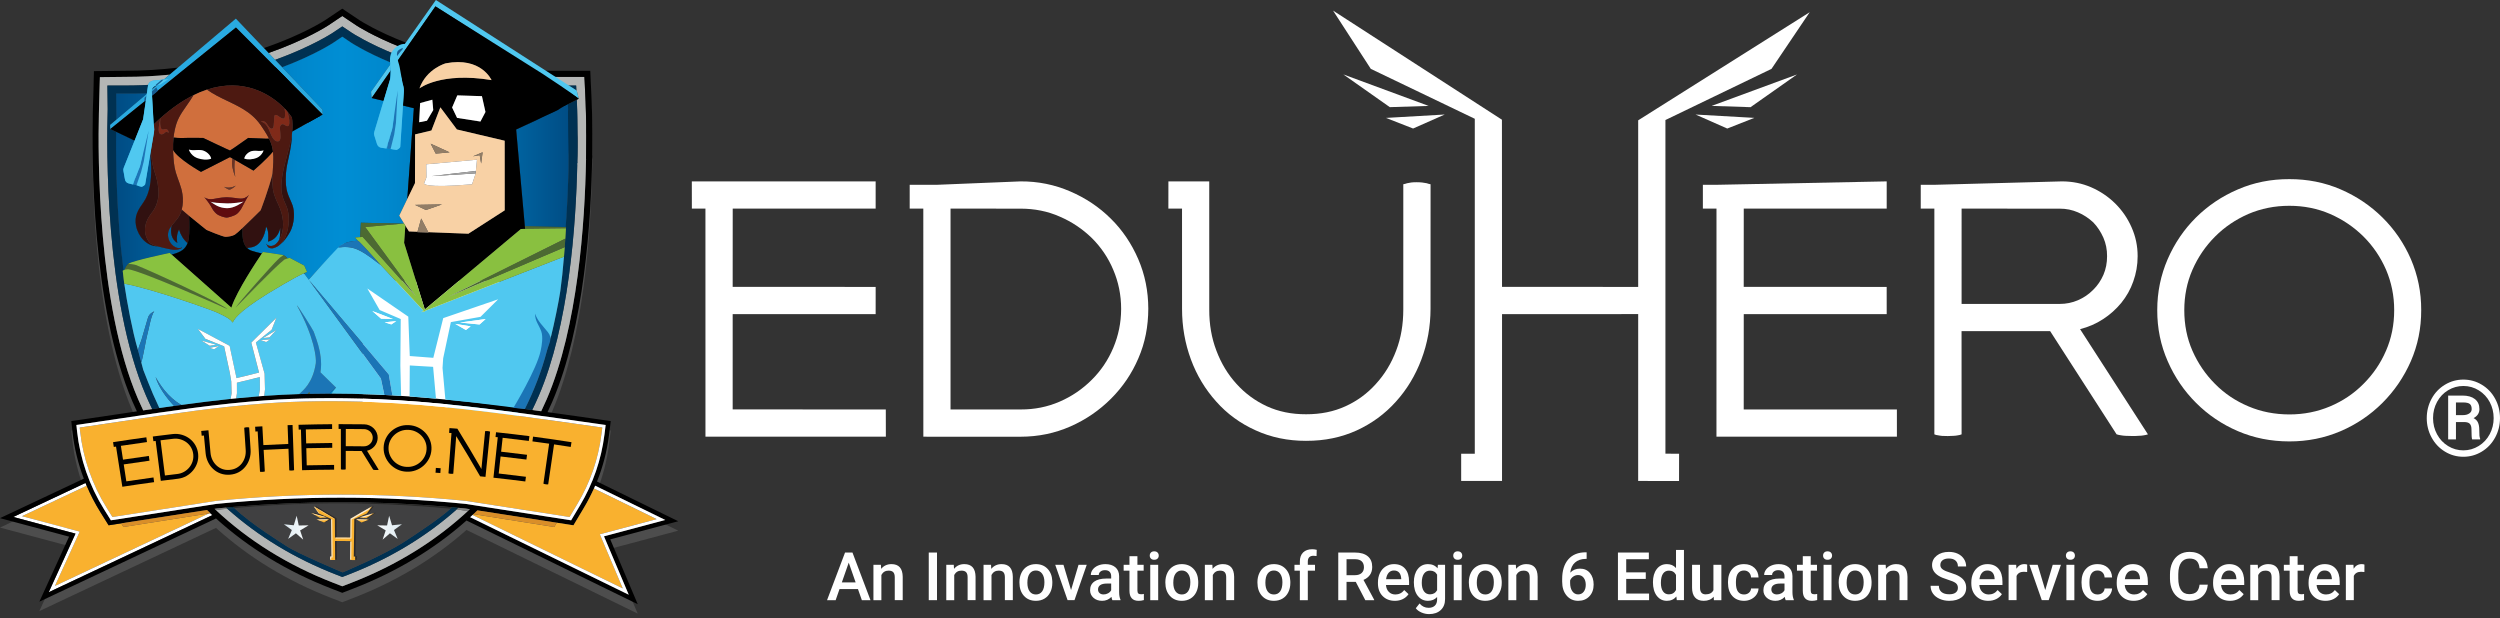 <?xml version="1.0" encoding="UTF-8"?>
<svg xmlns="http://www.w3.org/2000/svg" xmlns:xlink="http://www.w3.org/1999/xlink" viewBox="0 0 892.807 220.724">
  <rect x="0" y="0" width="892.807" height="220.724" fill="#333333" stroke="none"/>
  <defs>
    <style>
      .cls-1 {
        fill: #f8d1a5;
      }

      .cls-2 {
        fill: url(#linear-gradient-2);
      }

      .cls-3 {
        fill: #012d44;
      }

      .cls-4 {
        fill: #4d4d4d;
      }

      .cls-5 {
        fill: #2c292a;
      }

      .cls-6 {
        fill: #fff;
      }

      .cls-7 {
        fill: #5f0c0f;
      }

      .cls-8 {
        fill: url(#linear-gradient-4);
      }

      .cls-9 {
        fill: #b4b6b5;
      }

      .cls-10 {
        fill: #d06f3d;
      }

      .cls-11 {
        fill: url(#linear-gradient-3);
      }

      .cls-12 {
        fill: #311110;
      }

      .cls-13 {
        fill: url(#linear-gradient-5);
      }

      .cls-14 {
        fill: #282827;
      }

      .cls-15 {
        isolation: isolate;
      }

      .cls-16 {
        fill: #29aae1;
      }

      .cls-17 {
        fill: url(#linear-gradient-8);
      }

      .cls-18 {
        fill: #1e75b6;
      }

      .cls-19 {
        fill: #d98e28;
      }

      .cls-20 {
        fill: #89c240;
      }

      .cls-21 {
        fill: #175c91;
      }

      .cls-22 {
        fill: #802a19;
      }

      .cls-23 {
        fill: #003152;
      }

      .cls-24 {
        fill: #1b75b6;
      }

      .cls-25 {
        fill: url(#linear-gradient-7);
      }

      .cls-26 {
        fill: #6c3222;
      }

      .cls-27 {
        fill: url(#linear-gradient-9);
      }

      .cls-28 {
        fill: url(#linear-gradient-6);
      }

      .cls-29 {
        fill: #4c6a32;
      }

      .cls-30 {
        mix-blend-mode: soft-light;
        opacity: .76;
      }

      .cls-31 {
        fill: #404041;
      }

      .cls-32 {
        fill: #927d66;
      }

      .cls-33 {
        fill: #89c040;
      }

      .cls-34 {
        fill: #a3a3a3;
      }

      .cls-35 {
        fill: gray;
      }

      .cls-36 {
        fill: #4d1911;
      }

      .cls-37 {
        fill: url(#linear-gradient);
      }

      .cls-38 {
        fill: #50c8f0;
      }

      .cls-39 {
        fill: #f9b12f;
      }
    </style>
    <linearGradient id="linear-gradient" x1="41.45" y1="38.043" x2="203.12" y2="38.043" gradientUnits="userSpaceOnUse">
      <stop offset="0" stop-color="#004c84"/>
      <stop offset=".075" stop-color="#005994"/>
      <stop offset=".255" stop-color="#0076b7"/>
      <stop offset=".403" stop-color="#0087cc"/>
      <stop offset=".5" stop-color="#008ed4"/>
      <stop offset=".598" stop-color="#0088cd"/>
      <stop offset=".73" stop-color="#007abc"/>
      <stop offset=".881" stop-color="#0063a0"/>
      <stop offset="1" stop-color="#004d85"/>
    </linearGradient>
    <linearGradient id="linear-gradient-2" x1="41.452" y1="71.798" x2="203.121" y2="71.798" xlink:href="#linear-gradient"/>
    <linearGradient id="linear-gradient-3" x1="54.365" y1="48.519" x2="202.982" y2="48.519" xlink:href="#linear-gradient"/>
    <linearGradient id="linear-gradient-4" x1="41.992" y1="59.419" x2="203.048" y2="59.419" xlink:href="#linear-gradient"/>
    <linearGradient id="linear-gradient-5" x1="41.45" y1="56.506" x2="203.12" y2="56.506" xlink:href="#linear-gradient"/>
    <linearGradient id="linear-gradient-6" x1="41.45" y1="28.859" x2="203.12" y2="28.859" xlink:href="#linear-gradient"/>
    <linearGradient id="linear-gradient-7" x1="41.45" y1="139.447" x2="203.12" y2="139.447" xlink:href="#linear-gradient"/>
    <linearGradient id="linear-gradient-8" x1="122.266" y1="188.453" x2="92.14" y2="188.453" gradientUnits="userSpaceOnUse">
      <stop offset="0" stop-color="#fff"/>
      <stop offset=".282" stop-color="#fcfdfd"/>
      <stop offset=".461" stop-color="#f3f8fa"/>
      <stop offset=".61" stop-color="#e5eff4"/>
      <stop offset=".743" stop-color="#d0e3ec"/>
      <stop offset=".865" stop-color="#b5d3e2"/>
      <stop offset=".888" stop-color="#b0d0e0"/>
    </linearGradient>
    <linearGradient id="linear-gradient-9" x1="5156.826" y1="188.453" x2="5126.7" y2="188.453" gradientTransform="translate(5279.482) rotate(-180) scale(1 -1)" xlink:href="#linear-gradient-8"/>
  </defs>
  <g class="cls-15">
    <g id="Layer_2" data-name="Layer 2">
      <g id="Layer_1-2" data-name="Layer 1">
        <g>
          <g>
            <path class="cls-6" d="M306.399,210.373h-6.589l-1.378,3.961h-3.073l6.425-17.009h2.652l6.437,17.009h-3.084l-1.39-3.961ZM300.639,207.99h4.93l-2.465-7.056-2.465,7.056Z"/>
            <path class="cls-6" d="M314.599,201.694l.082,1.459c.934-1.129,2.161-1.693,3.679-1.693,2.633,0,3.972,1.507,4.019,4.521v8.352h-2.839v-8.189c0-.801-.173-1.395-.52-1.781s-.913-.578-1.7-.578c-1.145,0-1.998.518-2.558,1.553v8.996h-2.839v-12.639h2.675Z"/>
            <path class="cls-6" d="M334.622,214.334h-2.944v-17.009h2.944v17.009Z"/>
            <path class="cls-6" d="M340.615,201.694l.082,1.459c.934-1.129,2.161-1.693,3.679-1.693,2.633,0,3.972,1.507,4.019,4.521v8.352h-2.839v-8.189c0-.801-.173-1.395-.52-1.781s-.913-.578-1.7-.578c-1.145,0-1.998.518-2.558,1.553v8.996h-2.839v-12.639h2.675Z"/>
            <path class="cls-6" d="M353.921,201.694l.082,1.459c.934-1.129,2.161-1.693,3.679-1.693,2.633,0,3.972,1.507,4.019,4.521v8.352h-2.839v-8.189c0-.801-.173-1.395-.52-1.781s-.913-.578-1.7-.578c-1.145,0-1.998.518-2.558,1.553v8.996h-2.839v-12.639h2.675Z"/>
            <path class="cls-6" d="M364.061,207.896c0-1.238.245-2.353.735-3.347.491-.993,1.18-1.756,2.068-2.289.887-.534,1.908-.8,3.061-.8,1.705,0,3.09.548,4.153,1.647,1.063,1.098,1.637,2.555,1.723,4.369l.012.666c0,1.247-.239,2.36-.718,3.341-.479.982-1.165,1.74-2.056,2.278-.892.537-1.922.806-3.09.806-1.783,0-3.211-.594-4.281-1.782-1.071-1.187-1.606-2.77-1.606-4.749v-.14ZM366.9,208.142c0,1.301.268,2.319.806,3.055.537.736,1.285,1.104,2.243,1.104s1.704-.374,2.237-1.122c.533-.747.8-1.841.8-3.283,0-1.276-.275-2.289-.824-3.037s-1.295-1.122-2.237-1.122c-.927,0-1.663.368-2.208,1.104s-.817,1.837-.817,3.3Z"/>
            <path class="cls-6" d="M382.495,210.735l2.675-9.041h2.932l-4.381,12.639h-2.465l-4.416-12.639h2.944l2.71,9.041Z"/>
            <path class="cls-6" d="M397.249,214.334c-.125-.241-.234-.635-.327-1.18-.903.943-2.009,1.414-3.318,1.414-1.27,0-2.306-.362-3.108-1.086s-1.203-1.621-1.203-2.687c0-1.348.5-2.382,1.501-3.102s2.431-1.08,4.293-1.08h1.74v-.83c0-.654-.183-1.178-.549-1.571-.366-.393-.922-.59-1.67-.59-.646,0-1.176.161-1.589.484-.413.324-.619.735-.619,1.232h-2.839c0-.692.23-1.34.689-1.945.459-.603,1.085-1.077,1.875-1.419.791-.343,1.673-.514,2.646-.514,1.479,0,2.659.372,3.54,1.115.88.744,1.331,1.79,1.355,3.137v5.701c0,1.137.16,2.044.479,2.722v.198h-2.897ZM394.13,212.289c.561,0,1.089-.137,1.583-.408.494-.273.866-.639,1.115-1.098v-2.384h-1.53c-1.051,0-1.842.184-2.371.55s-.794.884-.794,1.554c0,.545.181.979.543,1.302s.847.484,1.454.484Z"/>
            <path class="cls-6" d="M406.197,198.622v3.073h2.231v2.103h-2.231v7.056c0,.483.096.831.287,1.045.191.215.531.322,1.022.322.328,0,.658-.039.993-.116v2.195c-.646.179-1.269.27-1.869.27-2.181,0-3.271-1.204-3.271-3.61v-7.16h-2.079v-2.103h2.079v-3.073h2.839Z"/>
            <path class="cls-6" d="M410.602,198.412c0-.437.138-.799.415-1.087.276-.287.671-.432,1.185-.432s.911.145,1.191.432c.281.288.421.651.421,1.087,0,.427-.14.785-.421,1.069-.28.284-.677.426-1.191.426s-.909-.142-1.185-.426c-.277-.284-.415-.641-.415-1.069ZM413.616,214.334h-2.839v-12.639h2.839v12.639Z"/>
            <path class="cls-6" d="M416.174,207.896c0-1.238.245-2.353.735-3.347.491-.993,1.18-1.756,2.068-2.289.887-.534,1.908-.8,3.061-.8,1.705,0,3.09.548,4.153,1.647,1.063,1.098,1.637,2.555,1.723,4.369l.012.666c0,1.247-.239,2.36-.718,3.341-.479.982-1.165,1.74-2.056,2.278-.892.537-1.922.806-3.09.806-1.783,0-3.211-.594-4.281-1.782-1.071-1.187-1.606-2.77-1.606-4.749v-.14ZM419.013,208.142c0,1.301.268,2.319.806,3.055.537.736,1.285,1.104,2.243,1.104s1.704-.374,2.237-1.122c.533-.747.8-1.841.8-3.283,0-1.276-.275-2.289-.824-3.037s-1.295-1.122-2.237-1.122c-.927,0-1.663.368-2.208,1.104s-.817,1.837-.817,3.3Z"/>
            <path class="cls-6" d="M432.961,201.694l.082,1.459c.934-1.129,2.161-1.693,3.679-1.693,2.633,0,3.972,1.507,4.019,4.521v8.352h-2.839v-8.189c0-.801-.173-1.395-.52-1.781s-.913-.578-1.7-.578c-1.145,0-1.998.518-2.558,1.553v8.996h-2.839v-12.639h2.675Z"/>
            <path class="cls-6" d="M449.059,207.896c0-1.238.245-2.353.735-3.347.491-.993,1.18-1.756,2.068-2.289.887-.534,1.908-.8,3.061-.8,1.705,0,3.09.548,4.153,1.647,1.063,1.098,1.637,2.555,1.723,4.369l.012.666c0,1.247-.239,2.36-.718,3.341-.479.982-1.165,1.74-2.056,2.278-.892.537-1.922.806-3.09.806-1.783,0-3.211-.594-4.281-1.782-1.071-1.187-1.606-2.77-1.606-4.749v-.14ZM451.897,208.142c0,1.301.268,2.319.806,3.055.537.736,1.285,1.104,2.243,1.104s1.704-.374,2.237-1.122c.533-.747.8-1.841.8-3.283,0-1.276-.275-2.289-.824-3.037s-1.295-1.122-2.237-1.122c-.927,0-1.663.368-2.208,1.104s-.817,1.837-.817,3.3Z"/>
            <path class="cls-6" d="M464.21,214.334v-10.537h-1.927v-2.103h1.927v-1.158c0-1.401.389-2.484,1.168-3.247.778-.763,1.869-1.144,3.271-1.144.498,0,1.028.07,1.589.21l-.07,2.219c-.312-.062-.674-.093-1.086-.093-1.355,0-2.033.697-2.033,2.091v1.122h2.57v2.103h-2.57v10.537h-2.839Z"/>
            <path class="cls-6" d="M484.174,207.792h-3.295v6.542h-2.955v-17.009h5.981c1.962,0,3.477.44,4.545,1.321,1.067.881,1.6,2.156,1.6,3.824,0,1.137-.275,2.091-.824,2.858-.549.768-1.314,1.358-2.296,1.771l3.82,7.083v.152h-3.166l-3.411-6.542ZM480.879,205.409h3.038c.997,0,1.775-.252,2.336-.754.56-.502.841-1.19.841-2.062,0-.911-.259-1.616-.777-2.114-.518-.499-1.291-.755-2.319-.771h-3.119v5.701Z"/>
            <path class="cls-6" d="M498.145,214.567c-1.799,0-3.257-.566-4.375-1.7-1.117-1.133-1.676-2.642-1.676-4.527v-.35c0-1.262.243-2.389.73-3.381.487-.994,1.17-1.767,2.05-2.32.88-.552,1.862-.829,2.944-.829,1.721,0,3.051.548,3.99,1.647.938,1.098,1.407,2.652,1.407,4.661v1.144h-8.259c.085,1.045.434,1.87,1.045,2.477.611.608,1.38.912,2.307.912,1.301,0,2.36-.526,3.178-1.577l1.53,1.46c-.506.755-1.182,1.342-2.027,1.757-.845.417-1.793.626-2.845.626ZM497.807,203.738c-.779,0-1.408.273-1.887.818s-.785,1.305-.917,2.278h5.408v-.21c-.062-.95-.315-1.669-.759-2.156-.444-.486-1.059-.73-1.846-.73Z"/>
            <path class="cls-6" d="M504.921,207.92c0-1.962.461-3.53,1.384-4.701.922-1.173,2.147-1.758,3.674-1.758,1.441,0,2.574.502,3.399,1.507l.129-1.273h2.558v12.253c0,1.66-.516,2.968-1.548,3.925-1.032.958-2.424,1.438-4.176,1.438-.927,0-1.832-.194-2.716-.578-.884-.386-1.555-.89-2.015-1.514l1.343-1.705c.872,1.035,1.947,1.553,3.224,1.553.943,0,1.686-.254,2.231-.765s.818-1.26.818-2.249v-.852c-.818.911-1.908,1.366-3.271,1.366-1.479,0-2.688-.588-3.627-1.764-.939-1.175-1.407-2.804-1.407-4.883ZM507.747,208.166c0,1.269.259,2.268.777,2.997.518.728,1.236,1.092,2.155,1.092,1.144,0,1.993-.492,2.547-1.472v-5.561c-.538-.958-1.378-1.437-2.523-1.437-.934,0-1.661.369-2.179,1.11-.518.74-.777,1.83-.777,3.271Z"/>
            <path class="cls-6" d="M518.986,198.412c0-.437.138-.799.415-1.087.276-.287.671-.432,1.185-.432s.911.145,1.191.432c.281.288.421.651.421,1.087,0,.427-.14.785-.421,1.069-.28.284-.677.426-1.191.426s-.909-.142-1.185-.426c-.277-.284-.415-.641-.415-1.069ZM521.999,214.334h-2.839v-12.639h2.839v12.639Z"/>
            <path class="cls-6" d="M524.558,207.896c0-1.238.245-2.353.735-3.347.491-.993,1.18-1.756,2.068-2.289.887-.534,1.908-.8,3.061-.8,1.705,0,3.09.548,4.153,1.647,1.063,1.098,1.637,2.555,1.723,4.369l.012.666c0,1.247-.239,2.36-.718,3.341-.479.982-1.165,1.74-2.056,2.278-.892.537-1.922.806-3.09.806-1.783,0-3.211-.594-4.281-1.782-1.071-1.187-1.606-2.77-1.606-4.749v-.14ZM527.397,208.142c0,1.301.268,2.319.806,3.055.537.736,1.285,1.104,2.243,1.104s1.704-.374,2.237-1.122c.533-.747.8-1.841.8-3.283,0-1.276-.275-2.289-.824-3.037s-1.295-1.122-2.237-1.122c-.927,0-1.663.368-2.208,1.104s-.817,1.837-.817,3.3Z"/>
            <path class="cls-6" d="M541.345,201.694l.082,1.459c.934-1.129,2.161-1.693,3.679-1.693,2.633,0,3.972,1.507,4.019,4.521v8.352h-2.839v-8.189c0-.801-.173-1.395-.52-1.781s-.913-.578-1.7-.578c-1.145,0-1.998.518-2.558,1.553v8.996h-2.839v-12.639h2.675Z"/>
            <path class="cls-6" d="M566.624,197.243v2.347h-.351c-1.589.024-2.858.461-3.808,1.308-.95.849-1.515,2.053-1.694,3.61.911-.958,2.075-1.437,3.493-1.437,1.503,0,2.689.53,3.558,1.589.868,1.059,1.302,2.426,1.302,4.099,0,1.73-.508,3.13-1.524,4.2s-2.35,1.606-4.001,1.606c-1.698,0-3.074-.627-4.13-1.881s-1.583-2.898-1.583-4.931v-.969c0-2.983.727-5.32,2.179-7.009,1.452-1.691,3.541-2.535,6.267-2.535h.292ZM563.575,205.362c-.623,0-1.193.176-1.711.526-.518.35-.898.818-1.139,1.402v.864c0,1.262.264,2.264.794,3.008.53.743,1.215,1.115,2.056,1.115s1.507-.315,1.998-.946c.491-.63.736-1.46.736-2.488s-.249-1.865-.747-2.511c-.499-.647-1.161-.97-1.986-.97Z"/>
            <path class="cls-6" d="M587.745,206.74h-6.986v5.233h8.166v2.36h-11.121v-17.009h11.039v2.384h-8.084v4.695h6.986v2.336Z"/>
            <path class="cls-6" d="M590.304,207.92c0-1.947.451-3.511,1.355-4.691.903-1.179,2.114-1.769,3.634-1.769,1.339,0,2.422.467,3.248,1.401v-6.472h2.839v17.944h-2.57l-.14-1.308c-.849,1.028-1.982,1.542-3.4,1.542-1.479,0-2.677-.596-3.592-1.788-.915-1.191-1.372-2.811-1.372-4.859ZM593.142,208.166c0,1.285.247,2.288.741,3.007.494.721,1.197,1.082,2.109,1.082,1.161,0,2.009-.519,2.547-1.554v-5.397c-.522-1.013-1.363-1.518-2.523-1.518-.919,0-1.628.364-2.126,1.092s-.747,1.824-.747,3.289Z"/>
            <path class="cls-6" d="M611.997,213.095c-.833.982-2.017,1.472-3.552,1.472-1.371,0-2.408-.401-3.113-1.204-.705-.801-1.057-1.962-1.057-3.481v-8.188h2.839v8.154c0,1.604.666,2.407,1.998,2.407,1.378,0,2.309-.495,2.792-1.484v-9.076h2.839v12.639h-2.675l-.07-1.238Z"/>
            <path class="cls-6" d="M622.826,212.301c.708,0,1.296-.207,1.764-.62.467-.412.716-.922.748-1.53h2.675c-.031.787-.277,1.521-.736,2.202s-1.082,1.22-1.869,1.618c-.787.398-1.635.596-2.547.596-1.768,0-3.17-.572-4.206-1.718-1.036-1.144-1.553-2.725-1.553-4.743v-.292c0-1.923.514-3.463,1.542-4.619,1.028-1.156,2.43-1.735,4.206-1.735,1.503,0,2.728.438,3.674,1.314s1.442,2.027,1.489,3.451h-2.675c-.031-.724-.279-1.32-.742-1.787-.464-.468-1.054-.702-1.77-.702-.92,0-1.628.334-2.126,1-.499.666-.752,1.676-.759,3.031v.456c0,1.37.247,2.392.741,3.067.494.673,1.209,1.01,2.144,1.01Z"/>
            <path class="cls-6" d="M637.708,214.334c-.125-.241-.234-.635-.327-1.18-.903.943-2.009,1.414-3.318,1.414-1.27,0-2.306-.362-3.108-1.086s-1.203-1.621-1.203-2.687c0-1.348.5-2.382,1.501-3.102s2.431-1.08,4.293-1.08h1.74v-.83c0-.654-.183-1.178-.549-1.571-.366-.393-.922-.59-1.67-.59-.646,0-1.176.161-1.589.484-.413.324-.619.735-.619,1.232h-2.839c0-.692.23-1.34.689-1.945.459-.603,1.085-1.077,1.875-1.419.791-.343,1.673-.514,2.646-.514,1.479,0,2.659.372,3.54,1.115.88.744,1.331,1.79,1.355,3.137v5.701c0,1.137.16,2.044.479,2.722v.198h-2.897ZM634.589,212.289c.561,0,1.089-.137,1.583-.408.494-.273.866-.639,1.115-1.098v-2.384h-1.53c-1.051,0-1.842.184-2.371.55s-.794.884-.794,1.554c0,.545.181.979.543,1.302s.847.484,1.454.484Z"/>
            <path class="cls-6" d="M646.656,198.622v3.073h2.231v2.103h-2.231v7.056c0,.483.096.831.287,1.045.191.215.531.322,1.022.322.328,0,.658-.039.993-.116v2.195c-.646.179-1.269.27-1.869.27-2.181,0-3.271-1.204-3.271-3.61v-7.16h-2.079v-2.103h2.079v-3.073h2.839Z"/>
            <path class="cls-6" d="M651.061,198.412c0-.437.138-.799.415-1.087.276-.287.671-.432,1.185-.432s.911.145,1.191.432c.281.288.421.651.421,1.087,0,.427-.14.785-.421,1.069-.28.284-.677.426-1.191.426s-.909-.142-1.185-.426c-.277-.284-.415-.641-.415-1.069ZM654.075,214.334h-2.839v-12.639h2.839v12.639Z"/>
            <path class="cls-6" d="M656.633,207.896c0-1.238.245-2.353.735-3.347.491-.993,1.18-1.756,2.068-2.289.887-.534,1.908-.8,3.061-.8,1.705,0,3.09.548,4.153,1.647,1.063,1.098,1.637,2.555,1.723,4.369l.012.666c0,1.247-.239,2.36-.718,3.341-.479.982-1.165,1.74-2.056,2.278-.892.537-1.922.806-3.09.806-1.783,0-3.211-.594-4.281-1.782-1.071-1.187-1.606-2.77-1.606-4.749v-.14ZM659.472,208.142c0,1.301.268,2.319.806,3.055.537.736,1.285,1.104,2.243,1.104s1.704-.374,2.237-1.122c.533-.747.8-1.841.8-3.283,0-1.276-.275-2.289-.824-3.037s-1.295-1.122-2.237-1.122c-.927,0-1.663.368-2.208,1.104s-.817,1.837-.817,3.3Z"/>
            <path class="cls-6" d="M673.42,201.694l.082,1.459c.934-1.129,2.161-1.693,3.679-1.693,2.633,0,3.972,1.507,4.019,4.521v8.352h-2.839v-8.189c0-.801-.173-1.395-.52-1.781s-.913-.578-1.7-.578c-1.145,0-1.998.518-2.558,1.553v8.996h-2.839v-12.639h2.675Z"/>
            <path class="cls-6" d="M699.213,209.953c0-.748-.262-1.324-.788-1.729-.525-.405-1.474-.814-2.845-1.226-1.371-.413-2.461-.873-3.271-1.378-1.55-.974-2.325-2.244-2.325-3.809,0-1.371.559-2.5,1.676-3.388,1.117-.887,2.568-1.331,4.351-1.331,1.184,0,2.239.217,3.166.654.927.436,1.655,1.057,2.184,1.863s.795,1.7.795,2.681h-2.944c0-.887-.278-1.583-.835-2.085s-1.353-.754-2.389-.754c-.966,0-1.716.207-2.249.62-.534.413-.8.989-.8,1.729,0,.623.288,1.143.864,1.56s1.526.822,2.851,1.215c1.324.393,2.387.841,3.189,1.344.802.502,1.39,1.078,1.764,1.729.373.651.56,1.412.56,2.283,0,1.418-.543,2.545-1.629,3.382s-2.56,1.256-4.422,1.256c-1.231,0-2.361-.228-3.393-.684-1.032-.456-1.834-1.084-2.407-1.887-.573-.801-.859-1.737-.859-2.803h2.956c0,.965.319,1.713.958,2.243.638.53,1.553.794,2.745.794,1.028,0,1.801-.209,2.319-.626.518-.416.776-.968.776-1.653Z"/>
            <path class="cls-6" d="M710.054,214.567c-1.799,0-3.257-.566-4.375-1.7-1.117-1.133-1.676-2.642-1.676-4.527v-.35c0-1.262.243-2.389.73-3.381.487-.994,1.17-1.767,2.05-2.32.88-.552,1.862-.829,2.944-.829,1.721,0,3.051.548,3.99,1.647.938,1.098,1.407,2.652,1.407,4.661v1.144h-8.259c.085,1.045.434,1.87,1.045,2.477.611.608,1.38.912,2.307.912,1.301,0,2.36-.526,3.178-1.577l1.53,1.46c-.506.755-1.182,1.342-2.027,1.757-.845.417-1.793.626-2.845.626ZM709.716,203.738c-.779,0-1.408.273-1.887.818s-.785,1.305-.917,2.278h5.408v-.21c-.062-.95-.315-1.669-.759-2.156-.444-.486-1.059-.73-1.846-.73Z"/>
            <path class="cls-6" d="M723.944,204.287c-.373-.063-.759-.094-1.156-.094-1.301,0-2.177.499-2.629,1.496v8.644h-2.839v-12.639h2.71l.07,1.413c.685-1.098,1.635-1.647,2.851-1.647.405,0,.74.055,1.004.163l-.012,2.664Z"/>
            <path class="cls-6" d="M730.404,210.735l2.675-9.041h2.932l-4.381,12.639h-2.465l-4.416-12.639h2.944l2.71,9.041Z"/>
            <path class="cls-6" d="M737.787,198.412c0-.437.138-.799.415-1.087.276-.287.671-.432,1.185-.432s.911.145,1.191.432c.281.288.421.651.421,1.087,0,.427-.14.785-.421,1.069-.28.284-.677.426-1.191.426s-.909-.142-1.185-.426c-.277-.284-.415-.641-.415-1.069ZM740.8,214.334h-2.839v-12.639h2.839v12.639Z"/>
            <path class="cls-6" d="M749.083,212.301c.708,0,1.296-.207,1.764-.62.467-.412.716-.922.748-1.53h2.675c-.031.787-.277,1.521-.736,2.202s-1.082,1.22-1.869,1.618c-.787.398-1.635.596-2.547.596-1.768,0-3.17-.572-4.206-1.718-1.036-1.144-1.553-2.725-1.553-4.743v-.292c0-1.923.514-3.463,1.542-4.619,1.028-1.156,2.43-1.735,4.206-1.735,1.503,0,2.728.438,3.674,1.314s1.442,2.027,1.489,3.451h-2.675c-.031-.724-.279-1.32-.742-1.787-.464-.468-1.054-.702-1.77-.702-.92,0-1.628.334-2.126,1-.499.666-.752,1.676-.759,3.031v.456c0,1.37.247,2.392.741,3.067.494.673,1.209,1.01,2.144,1.01Z"/>
            <path class="cls-6" d="M761.979,214.567c-1.799,0-3.257-.566-4.375-1.7-1.117-1.133-1.676-2.642-1.676-4.527v-.35c0-1.262.243-2.389.73-3.381.487-.994,1.17-1.767,2.05-2.32.88-.552,1.862-.829,2.944-.829,1.721,0,3.051.548,3.99,1.647.938,1.098,1.407,2.652,1.407,4.661v1.144h-8.259c.085,1.045.434,1.87,1.045,2.477.611.608,1.38.912,2.307.912,1.301,0,2.36-.526,3.178-1.577l1.53,1.46c-.506.755-1.182,1.342-2.027,1.757-.845.417-1.793.626-2.845.626ZM761.641,203.738c-.779,0-1.408.273-1.887.818s-.785,1.305-.917,2.278h5.408v-.21c-.062-.95-.315-1.669-.759-2.156-.444-.486-1.059-.73-1.846-.73Z"/>
            <path class="cls-6" d="M788.462,208.796c-.172,1.815-.841,3.23-2.009,4.247s-2.722,1.524-4.661,1.524c-1.355,0-2.548-.322-3.58-.964-1.032-.642-1.828-1.555-2.389-2.739-.56-1.184-.852-2.558-.876-4.124v-1.589c0-1.604.284-3.018.853-4.241.568-1.223,1.384-2.164,2.447-2.827,1.063-.661,2.291-.993,3.685-.993,1.877,0,3.388.508,4.533,1.524s1.811,2.455,1.998,4.317h-2.944c-.14-1.223-.496-2.105-1.069-2.646-.572-.541-1.412-.812-2.518-.812-1.285,0-2.272.47-2.961,1.409s-1.042,2.317-1.057,4.133v1.509c0,1.839.329,3.242.987,4.209.658.968,1.622,1.451,2.891,1.451,1.161,0,2.033-.261,2.617-.784.584-.521.953-1.39,1.109-2.605h2.944Z"/>
            <path class="cls-6" d="M796.394,214.567c-1.799,0-3.257-.566-4.375-1.7-1.117-1.133-1.676-2.642-1.676-4.527v-.35c0-1.262.243-2.389.73-3.381.487-.994,1.17-1.767,2.05-2.32.88-.552,1.862-.829,2.944-.829,1.721,0,3.051.548,3.99,1.647.938,1.098,1.407,2.652,1.407,4.661v1.144h-8.259c.085,1.045.434,1.87,1.045,2.477.611.608,1.38.912,2.307.912,1.301,0,2.36-.526,3.178-1.577l1.53,1.46c-.506.755-1.182,1.342-2.027,1.757-.845.417-1.793.626-2.845.626ZM796.056,203.738c-.779,0-1.408.273-1.887.818s-.785,1.305-.917,2.278h5.408v-.21c-.062-.95-.315-1.669-.759-2.156-.444-.486-1.059-.73-1.846-.73Z"/>
            <path class="cls-6" d="M806.3,201.694l.082,1.459c.934-1.129,2.161-1.693,3.679-1.693,2.633,0,3.972,1.507,4.019,4.521v8.352h-2.839v-8.189c0-.801-.173-1.395-.52-1.781s-.913-.578-1.7-.578c-1.145,0-1.998.518-2.558,1.553v8.996h-2.839v-12.639h2.675Z"/>
            <path class="cls-6" d="M820.529,198.622v3.073h2.231v2.103h-2.231v7.056c0,.483.096.831.287,1.045.191.215.531.322,1.022.322.328,0,.658-.039.993-.116v2.195c-.646.179-1.269.27-1.869.27-2.181,0-3.271-1.204-3.271-3.61v-7.16h-2.079v-2.103h2.079v-3.073h2.839Z"/>
            <path class="cls-6" d="M830.494,214.567c-1.799,0-3.257-.566-4.375-1.7-1.117-1.133-1.676-2.642-1.676-4.527v-.35c0-1.262.243-2.389.73-3.381.487-.994,1.17-1.767,2.05-2.32.88-.552,1.862-.829,2.944-.829,1.721,0,3.051.548,3.99,1.647.938,1.098,1.407,2.652,1.407,4.661v1.144h-8.259c.085,1.045.434,1.87,1.045,2.477.611.608,1.38.912,2.307.912,1.301,0,2.36-.526,3.178-1.577l1.53,1.46c-.506.755-1.182,1.342-2.027,1.757-.845.417-1.793.626-2.845.626ZM830.155,203.738c-.779,0-1.408.273-1.887.818s-.785,1.305-.917,2.278h5.408v-.21c-.062-.95-.315-1.669-.759-2.156-.444-.486-1.059-.73-1.846-.73Z"/>
            <path class="cls-6" d="M844.383,204.287c-.373-.063-.759-.094-1.156-.094-1.301,0-2.177.499-2.629,1.496v8.644h-2.839v-12.639h2.71l.07,1.413c.685-1.098,1.635-1.647,2.851-1.647.405,0,.74.055,1.004.163l-.012,2.664Z"/>
          </g>
          <g>
            <g id="Logo_-_Black" data-name="Logo - Black">
              <g>
                <polygon class="cls-6" points="594.763 42.863 632.644 24.594 646.284 4.361 585.035 42.97 585.033 102.462 536.407 102.448 536.375 42.751 476.061 3.783 489.543 24.591 526.681 42.419 526.681 162.033 521.818 162.033 521.818 171.758 536.407 171.754 536.412 112.188 585.035 112.17 585.026 171.758 599.624 171.784 599.643 162.033 594.761 162.022 594.763 42.863"/>
                <polygon class="cls-6" points="261.657 112.188 312.714 112.191 312.719 102.462 261.654 102.446 261.671 74.501 312.714 74.496 312.715 64.775 251.494 64.775 247.065 64.774 247.082 74.501 251.928 74.493 251.937 155.954 316.361 155.951 316.339 146.228 261.654 146.21 261.657 112.188"/>
                <path class="cls-6" d="M396.7,78.09c-4.15-4.129-8.995-7.362-14.517-9.736-5.548-2.394-11.453-3.611-17.697-3.578l-29.803,1.216h-9.812v8.51h4.863l.012,81.453,34.743.009c6.334-.011,12.228-1.237,17.737-3.654,5.507-2.421,10.357-5.739,14.545-9.93,4.202-4.2,7.461-9,9.792-14.484,2.375-5.467,3.497-11.326,3.519-17.66-.014-6.252-1.191-12.146-3.585-17.686-2.393-5.531-5.637-10.371-9.796-14.459ZM397.58,124.204c-1.834,4.366-4.408,8.184-7.692,11.441-3.288,3.284-7.087,5.892-11.433,7.779-4.363,1.891-8.978,2.818-13.891,2.804l-25.104.016v-71.744s25.1.016,25.1.016c4.89.015,9.57.915,13.896,2.84,4.363,1.866,8.143,4.436,11.437,7.628,3.279,3.256,5.86,7.042,7.67,11.35,1.845,4.322,2.827,8.987,2.823,14.001-.01,4.89-.971,9.535-2.805,13.868Z"/>
                <path class="cls-6" d="M507.886,65.176c-.631-.054-1.27-.108-1.945-.099-.739-.013-1.387.029-1.952.093-.594.092-1.087.175-1.479.266-.475.169-.95.301-1.36.357l-.003,44.752c-.001,5.286-.825,10.184-2.55,14.661-1.698,4.522-4.116,8.497-7.222,11.89-3.071,3.438-6.693,6.083-10.873,7.988-4.18,1.913-8.863,2.872-14.068,2.854-5.196.022-9.867-.948-14.022-2.858-4.13-1.92-7.753-4.569-10.824-7.979-3.103-3.388-5.485-7.367-7.186-11.878-1.72-4.502-2.57-9.388-2.548-14.665l-.006-45.783-14.583.012-.012,9.714,4.875-.004.01,35.796c-.003,6.347,1.067,12.367,3.158,18.055,2.114,5.728,5.146,10.707,9.031,15.042,3.902,4.412,8.612,7.829,14.091,10.296,5.497,2.509,11.507,3.752,18.013,3.747l.122-.005c6.488.014,12.5-1.232,17.948-3.711,5.447-2.501,10.114-5.925,14.055-10.329,3.888-4.313,6.903-9.297,9.066-15.035,2.145-5.682,3.246-11.716,3.255-18.06l.012-44.489c-.456-.073-.89-.209-1.387-.369-.394-.059-.942-.159-1.615-.259Z"/>
                <polygon class="cls-6" points="622.734 112.188 673.783 112.195 673.775 102.462 622.723 102.442 622.736 74.501 673.783 74.495 673.783 64.775 613.345 65.991 608.134 65.991 608.134 74.501 612.997 74.501 612.987 155.954 677.43 155.95 677.422 146.228 622.723 146.223 622.734 112.188"/>
                <path class="cls-6" d="M751.02,113.993c2.522-1.619,4.659-3.563,6.531-5.814,1.842-2.283,3.307-4.823,4.295-7.683,1.008-2.815,1.554-5.828,1.552-8.973.011-3.65-.715-7.087-2.167-10.343-1.424-3.256-3.374-6.05-5.834-8.505-2.476-2.429-5.334-4.377-8.599-5.794-3.301-1.424-6.772-2.109-10.47-2.106l-45.311,1.216h-5.077v8.51h4.863v80.616c.393.177.869.294,1.331.339.41.098.922.152,1.458.215.599.026,1.27.036,2.01.053.735-.009,1.421-.029,2.039-.079.613-.018,1.115-.096,1.527-.177.515-.064.973-.19,1.36-.354l-.017-36.848,31.637-.012,23.727,36.851c.499.172,1.057.287,1.615.36.48.095,1.087.157,1.741.183.622.05,1.359.057,2.204.061.819.014,1.586-.014,2.266-.07.696-.013,1.304-.068,1.779-.154.579-.09,1.11-.199,1.598-.363l-24.239-37.573c2.971-.766,5.671-1.911,8.179-3.557ZM700.529,108.543l.003-34.042,35.002.016c2.333-.016,4.531.438,6.561,1.326,2.045.864,3.852,2.088,5.462,3.578,1.555,1.616,2.714,3.447,3.618,5.474.885,2.054,1.326,4.234,1.309,6.583.012,2.386-.428,4.62-1.298,6.658-.901,2.065-2.101,3.83-3.641,5.346-1.594,1.619-3.407,2.844-5.447,3.73-2.04.882-4.239,1.335-6.57,1.328l-34.999.002Z"/>
                <path class="cls-6" d="M860.982,92.534c-2.487-5.696-5.87-10.63-10.175-14.882-4.285-4.23-9.252-7.579-14.925-10.023-5.692-2.454-11.809-3.674-18.329-3.655-6.528-.018-12.652,1.199-18.33,3.658-5.706,2.437-10.676,5.789-14.963,10.021-4.271,4.241-7.643,9.185-10.133,14.89-2.46,5.7-3.729,11.754-3.724,18.205-.021,6.507,1.244,12.594,3.74,18.263,2.464,5.643,5.852,10.62,10.143,14.891,4.273,4.266,9.263,7.646,14.936,10.079,5.682,2.44,11.809,3.655,18.333,3.659,6.515.012,12.624-1.227,18.327-3.657,5.692-2.442,10.657-5.83,14.914-10.072,4.284-4.286,7.687-9.252,10.173-14.908,2.463-5.673,3.719-11.744,3.699-18.26.023-6.452-1.234-12.481-3.685-18.209ZM852.085,125.284c-1.925,4.475-4.626,8.415-8.062,11.834-3.408,3.433-7.358,6.095-11.885,8-4.522,1.909-9.365,2.885-14.592,2.885-5.218-.019-10.068-.963-14.584-2.883-4.516-1.897-8.516-4.557-11.916-8.006-3.396-3.4-6.095-7.349-8.076-11.839-1.96-4.463-2.913-9.326-2.912-14.535.01-5.109.954-9.918,2.92-14.403,1.974-4.502,4.661-8.442,8.074-11.853,3.399-3.419,7.372-6.09,11.88-8.067,4.527-1.932,9.399-2.925,14.629-2.921,5.209-.004,10.065.972,14.567,2.919,4.53,1.975,8.493,4.657,11.934,8.067,3.416,3.404,6.095,7.363,8.05,11.844,1.915,4.508,2.911,9.298,2.903,14.421.004,5.213-.972,10.068-2.928,14.539Z"/>
                <polygon class="cls-6" points="625.154 38.276 641.747 26.593 611.272 37.816 625.154 38.276"/>
                <polygon class="cls-6" points="626.515 42.095 605.526 40.905 616.84 45.905 626.515 42.095"/>
                <polygon class="cls-6" points="510.201 37.826 479.731 26.573 496.332 38.264 510.201 37.826"/>
                <polygon class="cls-6" points="504.645 45.898 515.947 40.897 494.96 42.108 504.645 45.898"/>
              </g>
            </g>
            <path class="cls-6" d="M866.648,149.32c0-2.48.574-4.782,1.722-6.907,1.149-2.125,2.739-3.799,4.771-5.02,2.033-1.223,4.228-1.833,6.586-1.833s4.553.61,6.586,1.833c2.033,1.22,3.623,2.894,4.772,5.02,1.147,2.125,1.721,4.427,1.721,6.907,0,2.505-.584,4.825-1.75,6.955-1.167,2.13-2.76,3.804-4.78,5.02-2.021,1.216-4.203,1.824-6.549,1.824-2.371,0-4.566-.614-6.586-1.843-2.02-1.228-3.608-2.904-4.762-5.029-1.155-2.124-1.732-4.433-1.732-6.926ZM890.541,149.31c0-2.04-.461-3.936-1.382-5.687-.921-1.752-2.223-3.153-3.905-4.203-1.683-1.052-3.525-1.577-5.527-1.577-1.953,0-3.768.503-5.444,1.511s-2.994,2.397-3.951,4.166c-.958,1.771-1.437,3.699-1.437,5.789s.475,4.02,1.428,5.789c.952,1.771,2.266,3.169,3.942,4.196,1.676,1.026,3.497,1.539,5.462,1.539s3.791-.522,5.48-1.567c1.688-1.045,3-2.452,3.933-4.222.933-1.769,1.401-3.68,1.401-5.734ZM877.075,150.721v6.207h-2.782v-15.657h5.176c1.854,0,3.316.42,4.384,1.261,1.069.842,1.603,2.036,1.603,3.583,0,1.376-.694,2.444-2.082,3.206.749.381,1.274.912,1.575,1.593.3.681.451,1.527.451,2.534s.021,1.719.064,2.137c.043.418.126.767.249,1.05v.294h-2.855c-.16-.417-.239-1.608-.239-3.574,0-.933-.203-1.605-.608-2.016-.405-.412-1.081-.617-2.027-.617h-2.91ZM877.075,148.251h2.505c.909,0,1.655-.196,2.239-.589.583-.393.875-.909.875-1.548,0-.86-.218-1.47-.654-1.833-.436-.361-1.225-.548-2.367-.56h-2.597v4.53Z"/>
          </g>
        </g>
        <path class="cls-4" d="M242.227,189.509l-5.235-2.559-23.795-11.631c2.124-5.277,3.56-10.804,4.284-16.525l.37-2.924.269-2.126-2.121-.304-2.396-.343c-4.069-.583-8.138-1.166-12.209-1.737-1.979-.277-3.923-.548-5.853-.815.586-1.241,1.159-2.49,1.707-3.757,11.272-26.172,13.812-63.755,14.215-86.82.001,0,.003.001.005.002.084.043.065-8.045.061-9.038-.009-2.22-.037-4.441-.087-6.66-.036-1.598-.079-3.195-.152-4.792l-.4-8.763-.095-2.079h-10.853c-.106,0-2.302-.001-4.975-.003l-1.876-1.206L155.668,3.364l-10.751,15.216c-10.408-4.049-16.207-7.798-16.331-7.88l-5.133-3.435-1.211-.81-1.211.81-5.132,3.432c-.14.092-7.903,5.126-21.659,9.837l-10.011-10.519-20.676,17.488c-5.9.712-12.219,1.134-18.925,1.134l-8.981.101-2.095.024-.057,2.095-.344,12.654c-.385,15.621-.498,69.217,14.176,103.284.506,1.169,1.033,2.323,1.57,3.47-1.84.276-3.676.552-5.503.828-5.191.783-10.558,1.592-15.836,2.348l-2.086.298.229,2.095.199,1.819c.623,5.682,2.009,11.289,4.043,16.647l-24.563,11.571-5.38,2.534,5.745,1.539,18.919,5.069-8.138,17.815-2.471,5.41,5.38-2.535,57.709-27.185c11.547,10.443,25.297,18.855,40.975,24.959l3.326,1.294.788.307.789-.306,3.328-1.291c15.348-5.958,28.85-14.121,40.248-24.234l55.912,27.33,5.235,2.559-2.273-5.365-7.535-17.782,18.66-4.978,5.63-1.502ZM202.804,40.543v-.002s0,0,0,0c0,0,0,.002,0,.002ZM206.204,46.206c.003.201.005.402.008.603-.008-.19-.01-.398-.008-.603ZM206.192,45.313c-.001-.124-.005-.249-.007-.373.002.124.005.249.007.373ZM206.014,39.498l-.024-.522s-.231.113-.559.275l.559-.275s.014.302.024.522ZM121.389,91.708c.312-.033.619-.075.937-.093-.313.02-.625.056-.938.093h0ZM195.348,128.565s0,0,0-.001h0c-.988,3.734-2.15,7.312-3.474,10.777,1.324-3.465,2.486-7.043,3.474-10.776ZM196.557,124.291c0-.078-.017-.158-.023-.237l.32-.814-.032.113-.265.937ZM206.177,61.202l-.073-.056c.006-.034.016-.052.02-.093.061-.599.082-1.204.113-1.807-.017.657-.021,1.314-.042,1.97l-.017-.013ZM206.707,38.622h0l-.495-1.901c.22.844.495,1.901.495,1.902h0ZM205.946,35.695s.037.144.089.342l-.089-.342ZM107.766,48.428l-3.412,1.904,5.728-3.203.003.005-2.319,1.294ZM209.241,60.132c-.037.021-.074.043-.111.064.039-.103.08-.223.121-.336-.003.095-.006.193-.01.272ZM104.516,33.539l1.252,1.258h0s2.538,2.55,2.538,2.55l6.898,6.929-13.084-13.143h0s2.396,2.406,2.396,2.406ZM209.33,48.138c.004.334.006.88.007,1.545-.015-1.982-.037-3.964-.085-5.945-.034-1.384-.137-2.775-.137-4.158.13,2.85.182,5.705.215,8.558ZM208.727,31.068c0-.014-.011-.252-.011-.252,0,0,.005.103.011.252ZM209.041,37.958c-.024-.525-.042-.917-.079-1.74.029.631.056,1.226.079,1.74ZM208.875,34.319c-.043-.944-.064-1.397-.09-1.966.026.571.057,1.248.09,1.966Z"/>
        <rect class="cls-6" x="129.524" y="100.233" width="48.782" height="50.464"/>
        <rect class="cls-38" x="159.802" y="135.557" width="25.232" height="23.55"/>
        <g>
          <path class="cls-39" d="M7.885,184.336l20.591,5.517-8.858,19.39,54.95-25.886-30.484,4.846-.798-1.306-3.074.478-1.421.221-.761-1.22-2.274-3.642c-1.841-2.95-3.435-6.059-4.802-9.266l-23.07,10.868Z"/>
          <path class="cls-6" d="M75.843,183.961c-.246-.229-.494-.458-.738-.689l-.536.085-54.95,25.886,8.858-19.39-20.591-5.517,23.07-10.868c-.142-.334-.296-.663-.433-.999l-25.791,12.15,22.22,5.953-9.558,20.924,58.45-27.534Z"/>
          <path d="M236.597,187.647l5.63-1.502-5.235-2.559-23.795-11.631c2.124-5.277,3.56-10.804,4.284-16.525l.37-2.924.269-2.126-2.121-.304-2.396-.343c-4.069-.583-8.138-1.166-12.209-1.737-1.979-.277-3.923-.548-5.853-.815.586-1.241,1.159-2.49,1.707-3.757,11.446-26.577,13.893-64.952,14.237-87.911-.763.413-1.493.822-2.198,1.228-.409,22.905-2.94,60.049-14.039,85.819-.629,1.456-1.292,2.888-1.972,4.309-1.082-.149-2.154-.295-3.222-.44-.878-.119-1.758-.239-2.627-.356-2.295-.309-4.556-.606-6.796-.895-7.404-.955-14.541-1.799-21.573-2.494-1.125-.111-2.247-.217-3.367-.32-3.15-.291-6.288-.553-9.425-.777-1.007-.072-2.014-.137-3.021-.202-1.036-.067-2.073-.128-3.111-.187-.956-.054-1.913-.107-2.871-.154-1.151-.057-2.303-.111-3.459-.157-5.274-.211-10.458-.319-15.43-.328-.208,0-.421-.003-.628-.003-.065,0-.129.002-.194.002-2.36.001-4.692.033-7.006.081-.228.005-.452.012-.68.017-1.003.023-2.007.045-3,.076-4.132.131-8.177.331-12.086.612-.142.01-.284.024-.426.035-.652.048-1.305.108-1.957.159-2.69.212-5.381.455-8.071.725-.661.066-1.323.126-1.984.196-5.877.618-11.743,1.357-17.577,2.155-.867.119-1.735.233-2.601.355-1.757.246-3.508.497-5.257.751-.854.124-1.705.249-2.557.374-1.07.157-2.138.315-3.204.474-.627-1.319-1.24-2.647-1.823-3.996-14.493-33.647-14.386-86.65-13.999-102.363l.344-12.654,8.956-.101c5.585,0,10.903-.285,15.934-.783l2.991-2.53c-5.9.712-12.219,1.134-18.925,1.134l-8.981.101-2.096.024-.057,2.095-.344,12.654c-.385,15.621-.498,69.217,14.176,103.284.506,1.169,1.032,2.323,1.57,3.47-1.84.276-3.676.552-5.503.828-5.191.783-10.558,1.592-15.836,2.348l-2.086.298.229,2.095.199,1.819c.623,5.682,2.009,11.289,4.043,16.647l-24.563,11.571L0,185.041l5.745,1.539,18.919,5.069-8.138,17.815-2.471,5.41,5.38-2.535,57.709-27.185c11.547,10.443,25.297,18.855,40.975,24.959l3.326,1.294.789.307.789-.306,3.328-1.291c15.348-5.958,28.85-14.121,40.248-24.234l55.912,27.33,5.235,2.559-2.273-5.365-7.535-17.782,18.66-4.978ZM27.524,154.11l-.256-2.343.522-.074c5.29-.757,10.576-1.554,15.863-2.351,16.74-2.523,34.05-5.134,51.249-6.37,12.077-.868,24.782-1.016,38.84-.454,21.765.87,42.536,3.608,67.427,7.096,4.118.577,8.232,1.167,12.346,1.757l2.784.399-.437,3.455c-1.137,8.985-4.069,17.481-8.714,25.256l-3.19,5.336-37.649-5.857c-29.537-2.969-59.521-2.968-89.089.003l-37.613,5.853-2.463-3.947c-5.219-8.362-8.546-17.96-9.619-27.758ZM125.562,208.087l-3.328,1.291-3.326-1.294c-16.092-6.266-30.117-14.997-41.765-25.89h0c-.172-.161-.345-.322-.516-.484l.016-.002.798-.124c1.096-.11,2.195-.208,3.293-.31.853-.079,1.705-.162,2.559-.236,12.787-1.112,25.705-1.676,38.485-1.676,13.145,0,26.436.599,39.581,1.775.787.07,1.572.147,2.357.222.8.076,1.601.145,2.399.226l1.647.256.027.004c-11.741,11.064-25.925,19.915-42.228,26.244ZM26.952,190.571l-22.22-5.953,25.791-12.15c.137.336.291.665.433.999,1.366,3.207,2.96,6.316,4.802,9.266l2.274,3.642.761,1.22,1.421-.221,3.074-.478,30.637-4.766c.393.382.784.765,1.182,1.142.244.231.492.459.738.689l-58.45,27.534,9.558-20.924ZM224.536,212.386l-56.634-27.683c.288-.263.577-.525.862-.791.107-.099.216-.196.322-.295.475-.446.941-.9,1.408-1.353l28.337,4.409,4.512.702,1.451.226.753-1.261,3.001-5.022c1.332-2.229,2.511-4.522,3.567-6.862.149-.331.291-.666.435-1l25.034,12.237-21.885,5.838,8.837,20.854Z"/>
          <path class="cls-39" d="M222.396,210.127l-8.188-19.325,20.279-5.411-22.372-10.936c-1.055,2.34-2.235,4.633-3.567,6.862l-3.001,5.022-.753,1.261-1.451-.226-4.512-.702-.895,1.53-28.851-4.586c-.106.1-.216.196-.322.295l53.632,26.215Z"/>
          <path class="cls-6" d="M237.584,185.693l-25.034-12.237c-.144.334-.285.668-.435,1l22.372,10.936-20.279,5.411,8.188,19.325-53.632-26.215c-.285.266-.574.528-.862.791l56.634,27.683-8.837-20.854,21.885-5.838Z"/>
          <path class="cls-19" d="M44.085,188.203l30.484-4.846.536-.085c-.398-.377-.789-.76-1.182-1.142l-30.637,4.766.798,1.306Z"/>
          <path class="cls-19" d="M197.937,188.203l.895-1.53-28.337-4.409c-.467.453-.933.907-1.408,1.353l28.851,4.586Z"/>
          <path class="cls-9" d="M208.971,57.135c.066-.018.133-.036.199-.054.068-.018.145-.045.171-.111.013-.034.009-.071.006-.107-.01-.112-.016-.225-.017-.338,0-.093-.013-.198.016-.286.052-.16.107-.318.158-.478.209-.663.385-1.336.516-2.019.145-.755.236-1.522.247-2.292.014-1.016-.914-3.958-.916-4.197-.012-2.294-.043-4.587-.099-6.88-.034-1.384-.136-2.774-.136-4.158l-.4-8.763h-8.772c-.142,0-.279-.005-.42-.005l-7.76-1.227,11.411,4.329h2.585l.078,1.713.109.07s.762,2.927.762,2.928l-.718.353.034.746c.162,3.557.2,7.119.233,10.679.006.681.006,1.365.088,2.042,0,.355.017.71.014,1.066-.023,2.84-.084,5.689-.183,8.526-.002.049-.002.102.028.14.051.065.15.05.232.041.322-.032.623.144.926.257.616.229.59-.956,1.222-.929-.021-.001.345-.738.741-1.879"/>
          <path class="cls-9" d="M118.835,11.714l3.405-2.288,3.408,2.289c.12.081,5.822,3.823,16.126,7.949l1.837-2.601c-10.369-4.086-16.117-7.837-16.231-7.913l-5.139-3.44-5.132,3.432c-.143.095-7.707,5.049-21.201,9.78l2.337,2.455c13.118-4.743,20.448-9.569,20.589-9.665Z"/>
          <path class="cls-9" d="M206.748,58.277l-.572-.439c-.463,22.722-3.045,58.593-13.771,83.496-.745,1.725-1.531,3.421-2.35,5.095,1.068.145,2.14.291,3.222.44.68-1.42,1.343-2.853,1.972-4.309,11.099-25.77,13.629-62.914,14.039-85.819-.07.04-.141.081-.21.121-.832.482-1.611.954-2.33,1.415Z"/>
          <path class="cls-9" d="M38.455,38.992l-.106-8.445h6.279c4.096,0,8.047-.155,11.855-.429l4.078-3.45c-5.032.498-10.35.783-15.934.783l-8.956.101-.344,12.654c-.387,15.713-.494,68.716,13.999,102.363.583,1.349,1.196,2.677,1.823,3.996,1.066-.159,2.134-.316,3.204-.474-.759-1.563-1.491-3.145-2.187-4.752-14.714-34.16-14.121-88.65-13.712-102.348Z"/>
          <path class="cls-9" d="M167.79,181.843l-.027-.004c-.242.228-.474.466-.718.692l-3.936-.612c-10.94,9.712-23.912,17.555-38.666,23.283l-2.206.856-2.204-.858c-14.836-5.777-27.872-13.695-38.848-23.507-.693.066-1.385.126-2.078.196l-1.963.305c11.648,10.893,25.673,19.625,41.765,25.89l3.326,1.294,3.328-1.291c16.302-6.328,30.486-15.18,42.228-26.244Z"/>
          <path class="cls-9" d="M76.643,181.707l-.016.002c.171.162.344.323.516.484-.17-.159-.331-.326-.5-.487Z"/>
          <path d="M186.716,27.446c.141,0,13.085.005,13.227.005h8.772s.4,8.761.4,8.763c.13,2.85.182,5.705.215,8.558.017,1.433.007,6.58-.039,9.812-.018,1.241-.029,2.517-.007,2.498.374-.332.877-.447,1.33-.637.287-.12.602.032.855.16.084.043.065-8.045.061-9.038-.009-2.22-.037-4.441-.087-6.66-.036-1.598-.079-3.195-.152-4.792l-.4-8.763-.095-2.079h-10.853c-.275,0-14.635-.009-14.909-.01l1.682,2.183Z"/>
          <path d="M95.909,18.924c13.494-4.731,21.059-9.685,21.201-9.78l5.132-3.432,5.139,3.44c.114.076,5.861,3.827,16.231,7.913l1.305-1.848c-10.408-4.049-16.207-7.798-16.331-7.879l-5.133-3.435-1.211-.81-1.211.81-5.132,3.432c-.14.092-7.903,5.126-21.659,9.837l1.669,1.753Z"/>
          <path class="cls-23" d="M51.171,132.11l-.717-2.673h0c-.015-.056-.042-.156-.075-.281l-.105-.393c-.121-.45-.281-1.049-.438-1.632l-.011-.043c-.268-.998-.517-1.927-.517-1.927h0s-.169-.631-.169-.631c-1.827-6.152-3.793-16.667-4.76-23.22-.024-.162-.05-.332-.073-.489l-.481-4.132.287-.163c-2.528-19.861-2.763-38.881-2.63-49.457l-2.028-.97-.066.002-.042-1.475h.04s-.04-.011-.04-.011l2.217-1.875c.011-.415.021-.815.032-1.173l-.102-8.129h6.044c1.74,0,3.445-.038,5.132-.092l3.816-3.227c-3.809.273-7.759.429-11.855.429h-6.279l.106,8.445c-.409,13.698-1.002,68.188,13.712,102.348.695,1.608,1.428,3.189,2.187,4.752.852-.125,1.703-.25,2.557-.374-.746-1.585-1.506-3.26-2.303-5.051-.337-.757-3.176-7.771-3.436-8.557Z"/>
          <path class="cls-23" d="M206.024,36.357l-.034-.746-3.185,1.565c-.136.067.008,1.999.008,2.233v2.679c-.001,1.817-.002,3.633-.002,5.45,0,.746,0,1.492,0,2.238,0,1.443,0,2.889.136,4.326.039.407.091.821.265,1.19.187.396.503.714.815,1.021.365.359.735.714,1.106,1.067.173.165.63.632,1.037.902.005.003.109-2.727.105-2.768-.006-.071-.007-.139-.003-.203.099-1.585-.066-12.135-.068-12.749-.007-1.971-.084-3.948-.167-5.917-.004-.096-.008-.192-.013-.288Z"/>
          <path class="cls-23" d="M206.177,57.838l-.832-.639-2.225-5.731c.002,7.614-.22,18.074-1.107,29.62l.125.003c-.009.163-.017.323-.026.486-.068,1.2-.143,2.418-.223,3.641-.066,1.011-.137,2.024-.211,3.035-.084,1.142-.173,2.279-.266,3.403-.377,4.545-.823,8.852-1.305,12.23-.556,3.896-2.296,12.172-3.252,15.99l-.032.113-1.474,5.211c-1.976,7.465-4.649,14.313-7.919,20.871.869.117,1.749.237,2.627.356.819-1.673,1.604-3.37,2.35-5.095,10.726-24.903,13.308-60.774,13.771-83.496Z"/>
          <polygon class="cls-23" points="203.174 30.548 205.837 32.26 205.759 30.548 203.174 30.548"/>
          <path class="cls-23" d="M162.915,181.888c-.703-.071-1.407-.122-2.11-.189h0c-3.073,2.929-11.701,8.726-16.463,11.789-7.767,4.996-21.974,10.915-21.974,10.915,0,0-16.423-6.885-20.094-9.416-1.526-1.053-12.207-7.512-18.54-13.512h0c-.85.076-1.701.135-2.55.217h0c10.976,9.812,24.012,17.73,38.848,23.507l2.204.858,2.206-.856c14.754-5.729,27.726-13.571,38.666-23.283h0l-.194-.03Z"/>
          <path class="cls-23" d="M118.964,15.31l3.278-2.202,3.281,2.204c.111.075,5.149,3.379,14.279,7.145l1.973-2.792c-10.304-4.126-16.006-7.868-16.126-7.949l-3.408-2.289-3.405,2.288c-.142.095-7.472,4.922-20.589,9.665l2.511,2.638c11.61-4.365,18.077-8.62,18.208-8.708Z"/>
          <path class="cls-23" d="M41.492,33.438l.102,8.129c-.011.358-.021.758-.032,1.173l11.106-9.394c-1.687.054-3.392.092-5.132.092h-6.044Z"/>
          <path class="cls-37" d="M41.492,33.438l.102,8.129c-.011.358-.021.758-.032,1.173l11.106-9.394c-1.687.054-3.392.092-5.132.092h-6.044Z"/>
          <path class="cls-23" d="M44.52,96.294c.287-.811.691-1.536,1.303-2.106.002-.002.006-.003.008-.005-.007,0-.012-.002-.02-.003,2.107-1.221,14.805-3.85,14.805-3.85l.696.617c.391-.131.68-.226.82-.269,2.494-.758,4.017-1.666,4.859-3.856-1.436-1.201-2.532-2.985-3.057-4.883-.754,1.447-.973,3.212-.596,4.822-2.201-1.336-2.564-3.723-2.043-6.184-.218.281-.431.566-.62.872-.967,1.571-.881,3.489.067,5.081.634,1.065,1.678,1.854,2.834,2.047.5.083,1.051.044,1.452-.291-.056.577-1.54.826-1.983.879-.865.104-1.751-.006-2.596-.214-.833-.205-2.594-.52-4.187-.986-3.759.019-6.87-3.371-7.673-7.263-.722-3.499.746-5.802,2.616-8.417,2.361-3.3,2.804-7.975,2.808-12.023.002-2.307-.422-5.036-.353-7.368l-12.18-5.827c-.133,10.576.102,29.596,2.63,49.457l.41-.233Z"/>
          <path class="cls-2" d="M44.52,96.294c.287-.811.691-1.536,1.303-2.106.002-.002.006-.003.008-.005-.007,0-.012-.002-.02-.003,2.107-1.221,14.805-3.85,14.805-3.85l.696.617c.391-.131.68-.226.82-.269,2.494-.758,4.017-1.666,4.859-3.856-1.436-1.201-2.532-2.985-3.057-4.883-.754,1.447-.973,3.212-.596,4.822-2.201-1.336-2.564-3.723-2.043-6.184-.218.281-.431.566-.62.872-.967,1.571-.881,3.489.067,5.081.634,1.065,1.678,1.854,2.834,2.047.5.083,1.051.044,1.452-.291-.056.577-1.54.826-1.983.879-.865.104-1.751-.006-2.596-.214-.833-.205-2.594-.52-4.187-.986-3.759.019-6.87-3.371-7.673-7.263-.722-3.499.746-5.802,2.616-8.417,2.361-3.3,2.804-7.975,2.808-12.023.002-2.307-.422-5.036-.353-7.368l-12.18-5.827c-.133,10.576.102,29.596,2.63,49.457l.41-.233Z"/>
          <path class="cls-23" d="M202.804,37.177l-1.389.683.724,3.984.879,1.125c-.055-2.211-.114-3.594-.13-3.939l-.084-1.853Z"/>
          <path class="cls-11" d="M202.804,37.177l-1.389.683.724,3.984-.283,18.018c-.055-2.211,1.049-20.488,1.033-20.832l-.084-1.853Z"/>
          <path class="cls-23" d="M199.752,42.797h0s0,0,0,0l-.563-3.843-14.867,7.306,3.11,34.521,14.58.308c.887-11.546,1.109-22.006,1.107-29.62l-1.88-4.842-1.487-3.829Z"/>
          <path class="cls-8" d="M202.847,41.316c-.011-.304-.026-.607-.046-.911-.034-.487-.087-.988-.316-1.42-.131-.248-.493-1.103-.746-1.214-.272-.118-.819.269-1.042.397-.616.354-1.169.795-1.762,1.182-.729.476-1.367.731-2.161,1.061-.736.306-1.484.584-2.204.928-.841.401-1.637.889-2.456,1.335-1.606.875-3.312,1.503-4.956,2.267-.689.32-1.378.64-2.067.96-.059.027-.769.296-.769.357l3.11,34.521,14.58.308c.077-1.008.15-2.016.219-3.024.382-5.604.634-11.217.77-16.833.001-.062.003-.123.004-.185.144-5.928-.13-11.783-.13-17.71-.003-.673-.006-1.347-.03-2.02Z"/>
          <path class="cls-23" d="M109.279,49.073l-1.487-3.829h0s0,0,0,0l-.026-.179-3.412,1.904c-.019.191-.048.381-.071.572.003-.007.008-.013.011-.02-.143,6.212-1.903,10.207-2.17,14.357-.437,6.795,1.026,7.82,2.341,11.44.716,1.97.904,6.407-.998,9.687-1.006,1.734-1.967,3.122-3.185,4.058-.534.544-1.137.986-1.832,1.258-.802.315-1.001.451-1.848.321-1.122-.172-.942-.834-1.666-1.642,1.243,1.387,3.001.948,4.079-.361.275-.334.514-.69.732-1.058.252-.968.299-2.009.331-3.028.012-.392.022-.79.021-1.188-.555,2.423-1.882,4.273-4.362,4.926.159-1.65.22-4.046-.72-5.369-.477,3.476-2.14,6.939-5.356,7.427-.452.069-.936.148-1.431.215.418.408.924.745,1.567.968,1.237.429,2.487.721,3.739.986.223-.33.351-.516.351-.516,0,0,5.452.732,7.363,1.096-.03.019-.052.036-.081.055.054-.003.105.003.151.025.523.247.98.634,1.393,1.115.407-.13.708-.217.708-.217l5.233,2.772.99,2.281c-.23.068-.54.193-.881.341l.017.418,1.475,2.02c6.636-7.523,11.884-12.934,11.884-12.934l1.105-.138c1.999-.771,4.345-.899,4.655-.795l-1.12-1.195,1.839-.166.266-5.132,14.862.314.542-.049-1.722-2.782,2.878-5.945,2.354-32.439-15.077-3.646h0s-.202-2.238-.202-2.238l7.279-10.303c-9.13-3.766-14.168-7.071-14.279-7.145l-3.281-2.204-3.278,2.202c-.131.088-6.598,4.343-18.208,8.708l2.449,2.573,4.644,4.88,7.33,7.701-.026.011.023.023.05,1.762-.044-.044-5.098,2.845.095.521,9.724,15.421-3.347,2.369-7.277-13.007Z"/>
          <path class="cls-13" d="M107.766,45.064l-3.412,1.904c-.019.191-.048.381-.071.572.003-.007.008-.013.011-.02-.143,6.212-1.903,10.207-2.17,14.357-.437,6.795,1.026,7.82,2.341,11.44.716,1.97.904,6.407-.998,9.687-1.006,1.734-1.967,3.122-3.185,4.058-.534.544-1.137.986-1.832,1.258-.802.315-1.001.451-1.848.321-1.122-.172-.942-.834-1.666-1.642,1.243,1.387,3.001.948,4.079-.361.275-.334.514-.69.732-1.058.252-.968.299-2.009.331-3.028.012-.392.022-.79.021-1.188-.555,2.423-1.882,4.273-4.362,4.926.159-1.65.22-4.046-.72-5.369-.477,3.476-2.14,6.939-5.356,7.427-.452.069-.936.148-1.431.215.418.408.924.745,1.567.968,1.237.429,2.487.721,3.739.986.223-.33.351-.516.351-.516,0,0,5.452.732,7.363,1.096-.03.019-.052.036-.081.055.054-.003.105.003.151.025.523.247.98.634,1.393,1.115.407-.13.708-.217.708-.217l5.233,2.772.99,2.281c-.23.068-.54.193-.881.341l.017.418,1.475,2.02c6.636-7.523,11.41-11.815,11.41-11.815l1.58-1.256c1.999-.771,4.345-.899,4.655-.795l-1.12-1.195,1.839-.166.266-5.132,14.862.314.542-.049-1.722-2.782,2.878-5.945,2.354-32.439-15.077-3.646h0s-.202-2.238-.202-2.238l7.279-10.303c-9.13-3.766-14.168-7.071-14.279-7.145l-3.281-2.204-3.278,2.202c-.131.088-6.598,4.343-18.208,8.708l2.449,2.573,4.644,4.88,7.33,7.701-.026.011.023.023.05,1.762-.044-.044-5.098,2.845-2.319,1.294Z"/>
          <polygon class="cls-23" points="105.387 28.83 105.333 28.826 105.396 28.892 105.387 28.83"/>
          <polygon class="cls-28" points="105.387 28.83 105.333 28.826 105.396 28.892 105.387 28.83"/>
          <path class="cls-23" d="M119.938,138.336l-2.384,2.221c.065,0,.129-.002.194-.002.207,0,.42.003.628.003.502-.774,1.051-1.494,1.647-2.14-.028-.028-.057-.055-.085-.083Z"/>
          <path class="cls-25" d="M119.938,138.336l-2.384,2.221c.065,0,.129-.002.194-.002.207,0,.42.003.628.003.502-.774,1.051-1.494,1.647-2.14-.028-.028-.057-.055-.085-.083Z"/>
          <path class="cls-31" d="M102.275,194.988c3.671,2.531,20.094,9.416,20.094,9.416,0,0,14.207-5.919,21.974-10.915,4.762-3.063,13.389-8.86,16.463-11.789-5.185-.494-10.374-.903-15.567-1.205-15.37-.892-30.762-.937-46.133-.131-5.127.269-10.25.654-15.37,1.112,6.333,6,17.013,12.459,18.54,13.512ZM134.715,187.603l3.518.063.741-3.475,1.034,3.399,3.536-.364-2.846,2.059,1.319,3.167-2.771-2.003-2.602,2.265,1.102-3.294-3.031-1.817ZM104.915,187.59l1.034-3.399.741,3.475,3.518-.063-3.031,1.817,1.102,3.294-2.602-2.265-2.771,2.003,1.319-3.167-2.846-2.059,3.536.364Z"/>
          <path class="cls-29" d="M187.432,80.781l.088.977,14.591-.18c.009-.163.018-.324.026-.486l-.125-.003-14.58-.308Z"/>
          <path class="cls-24" d="M114.452,132.962c.679-3.831-.354-7.931-.354-7.931-.36-1.937-1.778-5.944-2.072-6.621-.394-.909-5.939-9.727-5.988-9.324,6.318,11.422,6.994,18.982,6.751,20.626-1.057,7.136-4.614,9.733-5.692,10.806-.064.064-.142.137-.227.214.993-.032,1.996-.054,3-.076.227-.232.445-.462.652-.688l.028.671c2.314-.048,4.645-.079,7.006-.081l2.384-2.221c-1.828-1.792-3.665-3.572-5.487-5.374Z"/>
          <polygon class="cls-38" points="200.178 31.051 206.707 35.257 206.708 35.257 205.946 32.33 205.837 32.26 203.174 30.548 199.678 28.299 193.092 24.064 155.668 0 144.917 15.216 143.612 17.064 141.775 19.665 139.802 22.457 132.523 32.76 132.724 34.996 155.502 2.273 200.178 31.051"/>
          <path class="cls-38" d="M196.854,119.876c.956-3.818,2.696-12.093,3.252-15.99.482-3.379.928-7.685,1.305-12.23l-49.616,19.369-.111.397-.243-.259-.936.366.717-.6-16.095-17.18c.308.348.582.658.801.908-.819-.632-1.643-1.26-2.471-1.882-1.884-1.416-3.82-2.824-5.978-3.738-2.242-.951-4.415-.948-6.577-.645.538-.692,1.403-1.196,2.345-1.559l-2.147,1.224s-4.206,4.324-10.843,11.847l-1.475-2.02-.236-.323c-3.664,1.648-12.164,6.821-12.971,7.322-11.465,7.107-11.981,9.507-12.4,10.132-.044.065-.077.105-.105.133v.003s-.002,0-.002-.001c-.076.073-.098.016-.087-.123-.612-.857-1.466-1.577-5.19-3.307-2.695-1.252-24.145-8.779-33.414-10.409.967,6.553,2.933,17.068,4.76,23.22l.169.631c.116-1.102.873-2.627,1.185-3.691.727-2.478,1.453-4.955,2.18-7.433.151-.514.306-1.039.612-1.48.436-.63,1.129-1.024,1.798-1.397-1.183,1.529-1.953,6.546-2.491,8.403-.443,1.528-1.496,8.04-2.137,9.872l.717,2.673c.261.786,3.099,7.801,3.436,8.557.797,1.791,1.558,3.466,2.303,5.051,1.749-.254,3.501-.506,5.257-.751-2.666-2.844-5.445-6.505-6.606-10.349,1.431,2.572,4.305,7.208,9.206,9.995,5.834-.798,11.699-1.537,17.577-2.155l.362-1.976-.123-4.275-.51-3.044-2.039-9.473-6.663-2.654-2.743-3.595,11.372,6.066,2.46,11.534,8.047-1.987-2.774-10.706,8.972-8.884-1.707,4.313-5.613,4.521,3.091,11.115.152,5.626-.273,2.339c.142-.01.284-.024.426-.035,3.909-.281,7.953-.481,12.086-.612.085-.077.163-.15.227-.214,1.077-1.073,4.634-3.67,5.692-10.806.244-1.644-.433-9.204-6.751-20.626.048-.402,5.594,8.416,5.988,9.324.294.678,1.712,4.684,2.072,6.621,0,0,1.033,4.1.354,7.931,1.822,1.802,3.659,3.582,5.487,5.374.028.028.057.055.085.083-.596.646-1.144,1.365-1.647,2.14,4.972.009,10.156.117,15.43.328,1.156.046,2.308.1,3.459.157l-1.245-5.857-25.71-35.21,28.539,33.736,1.288,7.485c1.038.059,2.075.12,3.111.187l-.267-10.873.132-16.575-7.526-3.222-4.402-7.686,14.632,10.057.528,14.062,8.407.642,3.545-14.178,19.616-6.725-6.299,6.267-10.59,1.882-2.748,12.926-.23,3.452,1.015,11.271c7.032.695,20.252,2.011,27.656,2.967l10.138-25.774ZM76.486,124.755l-1.698-.502,3.443-.722-1.745,1.224ZM77.201,123.076l-2.287.41-3.031-1.86,5.317,1.451ZM98.68,117.864l-2.453,2.63-2.309.235,4.762-2.865ZM95.032,122.152l-1.992-.699,3.503-.253-1.511.952ZM139.741,115.851l-2.352-.743,4.108-.427-1.756,1.171ZM140.306,113.917l-4.208-.115-3.133-2.725,7.341,2.84ZM166.383,117.845l-3.809-2.179,5.496.879-1.688,1.3ZM171.242,115.876l-6.967-.691,9.149-1.25-2.183,1.941Z"/>
          <path class="cls-38" d="M146.345,130.511l-.076,11.075c3.137.224,6.274.487,9.425.777l-1.023-11.36-8.325-.492Z"/>
          <polygon points="205.99 35.611 206.708 35.258 206.707 35.257 200.178 31.051 201.415 37.859 202.804 37.177 205.99 35.611"/>
          <path d="M184.322,46.26l14.917-6.965c.175-.213,5.198-3.162,7.019-4.263.365-.221-12.421-8.627-12.421-8.627L155.502,2.273l-22.778,32.724h0s15.077,3.647,15.077,3.647l-2.354,32.439,2.755-5.692.039-17.397,5.832-1.39,3.192-8.272,5.906,7.902,17.06,4.027.013,24.858-12.977,8.349-14.309-.551.083.16-3.995-.154.043-.155-3.043-.117-1.289-2.084-.448,6.167,7.401,23.785,34.325-28.743,1.483-.018-.088-.977-3.11-34.521ZM152.465,43.112l-2.775.547.351-6.851,4.346-1.196.333,3.691-2.255,3.81ZM171.573,43.401l-8.344-1.301-1.768-3.704,1.851-4.331,8.792.278,1.265,5.646-1.796,3.413ZM149.794,31.578c2.515-7.079,9.383-8.962,9.383-8.962,12.682-2.449,16.366,5.994,16.366,5.994-18.183-3.03-25.749,2.967-25.749,2.967Z"/>
          <path class="cls-1" d="M144.758,80.566l1.289,2.083,3.043.117,1.328-4.739,2.541,4.887,14.309.551,12.977-8.349-.013-24.858-17.06-4.027-5.906-7.902-3.192,8.272-5.832,1.39-.039,17.397-2.755,5.692-2.878,5.945,1.722,2.782.468.756ZM172.357,54.371l-.534,4.032-.515-2.989-2.393.412,3.442-1.456ZM160.571,54.412l-4.969.448-1.805-3.55,6.773,3.102ZM152.228,58.681l18.112-1.655-.386,4.007h.005s-.091.895-.091.895l-1.278,3.879c-17.268,1.517-17.148-.29-17.148-.29l.85-2.177-.065-4.661ZM157.874,72.982l-5.753,2.025-3.912-1.839,9.665-.186Z"/>
          <polygon class="cls-6" points="163.312 34.064 161.461 38.395 163.23 42.099 171.573 43.401 173.369 39.988 172.104 34.342 163.312 34.064"/>
          <polygon class="cls-6" points="154.387 35.611 150.04 36.808 149.69 43.659 152.465 43.112 154.719 39.303 154.387 35.611"/>
          <polygon class="cls-32" points="160.571 54.412 153.797 51.309 155.602 54.859 160.571 54.412"/>
          <path class="cls-6" d="M168.591,65.808l1.278-3.879-15.717.957,15.803-1.852.386-4.007-18.112,1.655.065,4.661-.85,2.177s-.12,1.807,17.148.29Z"/>
          <polygon class="cls-6" points="171.242 115.876 173.424 113.934 164.275 115.185 171.242 115.876"/>
          <polygon class="cls-6" points="166.383 117.845 168.071 116.545 162.574 115.666 166.383 117.845"/>
          <polygon class="cls-6" points="140.306 113.917 132.965 111.077 136.098 113.802 140.306 113.917"/>
          <polygon class="cls-6" points="139.741 115.851 141.497 114.68 137.389 115.107 139.741 115.851"/>
          <path class="cls-33" d="M187.52,81.758l-1.483.018-34.325,28.743-7.401-23.785.448-6.167-.468-.756-.542.049-13.349,1.203,18.103,24.711-18.979-21.176h0s-.903.081-.903.081l-1.839.166,1.12,1.195h0c.484.161,4.909,5.095,7.225,7.712l16.095,17.18-.717.6.936-.366.243.259.111-.397,49.616-19.369c.093-1.124.182-2.26.266-3.403l-41.472,17.702,41.683-20.737c.08-1.224.155-2.442.223-3.641l-14.591.18Z"/>
          <path class="cls-29" d="M160.205,105.956l41.472-17.702c.074-1.011.145-2.025.211-3.035l-41.683,20.737Z"/>
          <path class="cls-29" d="M129.523,84.596l18.979,21.176-18.103-24.711,13.349-1.203-14.862-.314-.266,5.132.903-.081h0Z"/>
          <path class="cls-24" d="M110.31,99.977l25.71,35.21,1.245,5.857c.959.047,1.915.1,2.871.154l-1.288-7.485-28.539-33.736Z"/>
          <path class="cls-24" d="M195.348,125.201c.735-2.777,2.153-4.253.31-6.586-1.761-2.229-3.579-3.794-4.573-6.595-.031,2.68,1.41,4.034,2.198,6.291.714,2.044.227,4.939-.21,6.999-1.406,6.64-9.721,20.339-9.721,20.339,2.24.289,1.782.113,4.077.422,3.27-6.558,5.943-13.406,7.919-20.871Z"/>
          <path class="cls-1" d="M149.794,31.578s7.566-5.998,25.749-2.967c0,0-3.684-8.444-16.366-5.994,0,0-6.867,1.883-9.383,8.962Z"/>
          <polygon class="cls-32" points="150.418 78.028 149.09 82.767 149.047 82.921 153.042 83.076 152.959 82.916 150.418 78.028"/>
          <polygon class="cls-32" points="171.823 58.404 172.357 54.371 168.915 55.827 171.307 55.414 171.823 58.404"/>
          <polygon class="cls-32" points="157.874 72.982 148.209 73.169 152.121 75.008 157.874 72.982"/>
          <path class="cls-24" d="M127.901,86.037h0c-.31-.103-2.656.025-4.655.795-.942.363-2.045.89-2.583,1.582,2.162-.303,4.573-.329,6.815.621,2.158.915,4.094,2.322,5.978,3.738.828.622,1.651,1.249,2.471,1.882-.219-.249-.493-.56-.801-.908-2.316-2.617-6.742-7.551-7.225-7.712Z"/>
          <polygon class="cls-34" points="169.869 61.929 169.959 61.033 169.955 61.034 154.152 62.886 169.869 61.929"/>
          <polygon class="cls-16" points="102.12 27.768 108.307 33.982 115.205 40.912 115.183 40.924 115.227 40.968 115.177 39.206 115.154 39.183 115.18 39.172 107.85 31.471 103.206 26.591 100.757 24.017 98.246 21.379 95.909 18.924 94.24 17.171 84.229 6.652 63.553 24.14 60.562 26.669 56.483 30.119 52.668 33.346 41.561 42.74 39.345 44.615 39.384 44.625 39.345 44.626 39.386 46.101 39.452 46.099 39.401 46.074 84.261 9.827 102.12 27.768"/>
          <polygon class="cls-16" points="105.396 28.892 105.333 28.826 102.99 28.641 105.768 31.432 105.396 28.892"/>
          <path d="M41.481,47.07l12.18,5.827c.002-.071-.004-.148-.001-.218.001-.03.006-.072.009-.108-.043-.435-.102-.868-.136-1.304-.164-2.085.199-4.189.794-6.283,1.007-.994,2.003-1.934,2.987-2.809.01-.009.021-.019.031-.028,4.139-3.679,8.072-6.33,11.775-8.165,1.645-.815,3.244-1.467,4.796-1.978,13.073-4.299,22.755,1.57,27.733,6.742.315.327.611.652.888.971.697.802,1.272,1.568,1.72,2.256.252,1.681.257,3.344.097,4.996l10.031-5.61h0l-12.265-13.59-17.859-17.94-44.861,36.247.052.025,2.028.97Z"/>
          <polygon points="115.205 40.912 98.414 24.045 97.854 24.329 104.292 34.63 110.085 43.769 115.183 40.924 115.205 40.912"/>
          <path class="cls-29" d="M108.546,97.562l.236.323-.017-.418c-.072.031-.142.061-.218.096Z"/>
          <path class="cls-29" d="M109.869,140.655c.227-.005.452-.013.68-.017l-.028-.671c-.207.226-.425.456-.652.688Z"/>
          <path class="cls-12" d="M51.206,72.288c-1.871,2.614-3.338,4.918-2.616,8.417.803,3.892,3.914,7.282,7.673,7.263-1.33-.389-2.543-.882-3.001-1.507-2.191-2.992-2.004-6.776.904-10.439,2.822-3.554,2.843-7.376,1.858-11.83-.445-2.011-1.26-3.728-1.594-5.769-.318-1.94-.57-3.893-.762-5.853-.003.036-.008.078-.009.108-.003.07.004.147.001.218-.069,2.332.355,5.061.353,7.368-.004,4.048-.446,8.723-2.808,12.023Z"/>
          <path class="cls-12" d="M100.041,74.567c-.701-1.797-1.665-3.485-2.201-5.344-.686-2.377-.633-4.871-.476-7.379-1.377,5.737-4.285,13.242-4.285,13.242,0,0-3.741,3.736-6.494,6.33-.092,2.61-.026,5.513,1.646,7.144.495-.067.978-.146,1.431-.215,3.216-.488,4.879-3.951,5.356-7.427.939,1.323.879,3.719.72,5.369,2.48-.653,3.807-2.503,4.362-4.926.002.398-.009.796-.021,1.188-.032,1.019-.078,2.059-.331,3.028,1.881-3.176,1.669-7.483.292-11.012Z"/>
          <path class="cls-12" d="M100.95,70.356c.42,1.372,1.142,2.614,1.601,3.972,1.048,3.1.73,8.32-1.304,11.53-.284.449-.612.844-.964,1.203,1.218-.936,2.179-2.323,3.185-4.058,1.902-3.28,1.714-7.717.998-9.687-1.315-3.62-2.778-4.644-2.341-11.44.267-4.149,2.027-8.144,2.17-14.357-.003.007-.007.013-.011.02-.689,5.791-3.225,11.457-3.732,17.316-.16,1.844-.14,3.742.398,5.5Z"/>
          <path class="cls-12" d="M67.423,85.185c.279-2.235.258-5.735.097-7.981.066.003.136.01.202.013-1.068-.885-2.074-1.735-2.815-2.393-.254.959-.629,1.875-1.158,2.699-.714,1.111-1.653,2.023-2.453,3.056-.522,2.461-.158,4.848,2.043,6.184-.377-1.611-.159-3.376.596-4.822.525,1.898,1.621,3.682,3.057,4.883.076-.197.155-.388.219-.607.094-.319.166-.662.212-1.031Z"/>
          <path d="M86.585,81.417c-1.317,1.241-2.41,2.224-2.754,2.407-.975.517-2.086.667-3.176.761-.91.078-6.884-2.463-6.884-2.463,0,0-3.24-2.575-6.049-4.904-.067-.003-.136-.01-.202-.013.161,2.246.181,5.746-.097,7.981-.046.37-.117.713-.212,1.031-.065.219-.144.41-.219.607-.842,2.19-2.365,3.098-4.859,3.856-.14.043-.429.138-.82.269l21.349,18.942c.021-.107.034-.212.07-.323,1.872-5.676,9.128-16.573,10.806-19.053-1.252-.265-2.502-.557-3.739-.986-.643-.223-1.149-.56-1.567-.968-1.672-1.632-1.738-4.534-1.646-7.144Z"/>
          <path class="cls-38" d="M49.835,127.132c-.004-.014-.008-.028-.011-.043l.011.043Z"/>
          <path class="cls-38" d="M50.378,129.157c-.03-.11-.065-.242-.105-.393l.105.393Z"/>
          <path class="cls-38" d="M92.785,134.672l-8.183,2.005.008,3.77-.28,1.815c2.69-.27,5.38-.513,8.071-.725l.42-2.403-.036-4.462Z"/>
          <path class="cls-10" d="M62.99,44.224c-.504,1.587-.828,3.232-1.01,4.898.921.1,2.245.205,2.974.17,2.469-.119,7.606-.031,7.606-.031,0,0,9.365,4.47,9.57,4.474.204-.004,6.5-4.474,6.5-4.474,0,0,4.053.154,6.522.272.248.012.566-.004.913-.035-.46-.916-.985-1.8-1.529-2.664-.904-1.435-1.85-2.851-2.986-4.094-3.843-4.203-9.318-5.988-14.142-8.589-1.2-.647-2.378-1.345-3.49-2.148-1.552.51-3.151,1.162-4.796,1.978-.423.665-.839,1.331-1.252,1.958-1.765,2.685-3.876,5.133-4.878,8.285Z"/>
          <path class="cls-10" d="M73.771,82.121s5.973,2.541,6.884,2.463c1.09-.093,2.201-.243,3.176-.761.344-.183,1.437-1.166,2.754-2.407,2.753-2.595,6.494-6.33,6.494-6.33,0,0,2.908-7.505,4.285-13.242.163-2.597.432-5.209.121-7.728-2.223,2.741-6.96,6.813-6.96,6.813l-6.653-3.822c-.207,1.743-.26,3.484.151,6.073-.807-2.155-1.528-4.478-.979-6.549l-.915-.526-10.349,5.273s-8.22-4.62-9.966-7.829c.007.246.01.492.022.738.109,2.375.266,5.019.945,7.289.785,2.624,1.976,4.972,2.376,7.745.263,1.823.218,3.74-.248,5.502.741.658,1.747,1.508,2.815,2.393,2.809,2.328,6.049,4.904,6.049,4.904ZM86.568,73.763c-.048.088-.091.17-.127.243-.44.875-1.018,1.672-1.733,2.297-1.033.903-3.466,1.416-3.727,1.417-.568,0-2.695-.513-3.728-1.417-.714-.625-1.292-1.423-1.733-2.297-.037-.073-.079-.155-.127-.243-.333-.609-1.991-3.003-2.523-3.321,2.503,1.494,3.699.159,7.851.01v-.01c.089,0,.173.002.259.004.086-.001.17-.004.259-.004v.01c4.151.149,5.39,1.376,7.704-.841-.463.444-2.043,3.542-2.376,4.152ZM84.23,66.297c-.508.502-1.086.92-1.708,1.237-.172.087-.351.168-.54.18-.257.016-.505-.097-.737-.218-.44-.229-.864-.494-1.268-.792,1.405.538,2.908.287,4.253-.407Z"/>
          <path class="cls-26" d="M84.022,63.181c-.411-2.589-.358-4.33-.151-6.073l-.828-.475c-.55,2.071.171,4.394.979,6.549Z"/>
          <path d="M71.78,61.38l10.349-5.273.915.526.828.475,6.653,3.822s4.737-4.072,6.96-6.813c-.098-.797-.249-1.585-.487-2.359-.241-.783-.568-1.53-.934-2.259-.346.031-.665.047-.913.035-2.469-.119-6.522-.272-6.522-.272,0,0-6.296,4.47-6.5,4.474-.204-.004-9.57-4.474-9.57-4.474,0,0-5.137-.088-7.606.031-.729.035-2.052-.07-2.974-.17-.16,1.469-.205,2.954-.166,4.429,1.747,3.209,9.966,7.829,9.966,7.829ZM93.068,53.911c.559-.041,1.057-.178,1.057-.178.006-.027-.223.544-.275.641-.448.826-1.234,1.659-2.295,2.056-1.393.521-3.076.659-4.308.201.143-1.175,1.603-2.594,3.111-2.754,1.086-.116,1.896.094,2.709.034ZM70.43,56.442c-1.227-.445-2.138-1.375-2.659-2.295-.061-.107-.327-.743-.32-.713,0,0,.576.154,1.222.202.94.07,1.876-.16,3.131-.027,1.744.185,3.436,1.768,3.606,3.075-1.422.504-3.367.344-4.979-.241Z"/>
          <path class="cls-7" d="M81.239,70.452v-.01c-.089,0-.173.002-.259.004-.086-.001-.17-.004-.259-.004v.01c-4.151.149-5.348,1.484-7.851-.01.532.317,2.19,2.711,2.523,3.321.048.088.091.17.127.243.44.875,1.018,1.672,1.733,2.297,1.033.903,3.16,1.417,3.728,1.417.261,0,2.694-.513,3.727-1.417.714-.625,1.292-1.423,1.733-2.297.037-.073.079-.155.127-.243.333-.609,1.913-3.708,2.376-4.152-2.314,2.217-3.553.99-7.704.841ZM87.025,71.938c-.684.52-3.407,2.458-5.93,2.41-2.765-.052-4.356-1.216-6.04-2.402.711.5,3.765.593,4.579.622,1.092.038,1.644.127,2.732.051,3.264-.227,4.317-.517,4.659-.681.106-.08.166-.129.166-.129,0,0-.002.05-.166.129Z"/>
          <path class="cls-6" d="M82.366,72.62c-1.088.076-1.64-.013-2.732-.051-.814-.029-3.868-.121-4.579-.622,1.685,1.185,3.275,2.35,6.04,2.402,2.523.047,5.245-1.89,5.93-2.41-.342.164-1.395.454-4.659.681Z"/>
          <path class="cls-6" d="M87.192,71.809s-.061.049-.166.129c.164-.079.166-.129.166-.129Z"/>
          <path class="cls-6" d="M87.247,56.631c1.232.458,2.915.32,4.308-.201,1.06-.397,1.846-1.23,2.295-2.056.052-.096.281-.667.275-.641,0,0-.498.137-1.057.178-.813.06-1.624-.15-2.709-.034-1.509.161-2.968,1.579-3.111,2.754Z"/>
          <path class="cls-6" d="M71.803,53.608c-1.255-.133-2.191.097-3.131.027-.646-.048-1.222-.202-1.222-.202-.007-.03.26.606.32.713.521.92,1.433,1.85,2.659,2.295,1.612.585,3.557.746,4.979.241-.17-1.307-1.862-2.89-3.606-3.075Z"/>
          <path class="cls-36" d="M54.43,58.423c.334,2.041,1.149,3.758,1.594,5.769.985,4.454.965,8.276-1.858,11.83-2.909,3.662-3.095,7.446-.904,10.439.457.625,1.671,1.118,3.001,1.507,1.593.466,3.354.782,4.187.986.845.208,1.731.317,2.596.214.443-.053,1.927-.302,1.983-.879-.401.335-.952.374-1.452.291-1.156-.193-2.2-.982-2.834-2.047-.948-1.592-1.034-3.51-.067-5.081.189-.307.402-.591.62-.872.8-1.033,1.739-1.945,2.453-3.056.53-.824.904-1.74,1.158-2.699.467-1.762.511-3.679.248-5.502-.4-2.772-1.591-5.12-2.376-7.745-.679-2.27-.835-4.913-.945-7.289-.011-.245-.015-.492-.022-.738-.039-1.476.006-2.96.166-4.429.182-1.666.506-3.311,1.01-4.898,1.002-3.151,3.113-5.6,4.878-8.285.413-.628.829-1.293,1.252-1.958-3.703,1.835-7.636,4.486-11.775,8.165-.201,1.016-.214,2.076-.018,3.093.075.388.215.817.551.974.412.193.875-.127,1.323-.108.343.015.666.242.845.56.154.273.215.518.069.772-.17-.195-.433-.403-.698-.366-.231.032-.416.215-.595.376-.428.385-1.024.702-1.523.435-.556-.297-.639-1.109-.61-1.78.058-1.331.273-2.651.625-3.928-.984.875-1.98,1.815-2.987,2.809-.595,2.094-.958,4.198-.794,6.283.034.436.093.869.136,1.304.192,1.96.444,3.912.762,5.853Z"/>
          <path class="cls-36" d="M91.549,42.74c1.136,1.242,2.082,2.659,2.986,4.094.544.864,1.069,1.749,1.529,2.664.366.728.693,1.475.934,2.259.238.774.389,1.563.487,2.359.311,2.519.042,5.131-.121,7.728-.157,2.509-.21,5.002.476,7.379.536,1.858,1.5,3.546,2.201,5.344,1.377,3.528,1.589,7.835-.292,11.012-.218.368-.457.724-.732,1.058-1.078,1.309-2.836,1.748-4.079.361.724.808.544,1.47,1.666,1.642.847.13,1.046-.006,1.848-.321.695-.273,1.298-.715,1.832-1.258.352-.359.68-.754.964-1.203,2.034-3.21,2.352-8.43,1.304-11.53-.459-1.358-1.181-2.6-1.601-3.972-.538-1.758-.558-3.656-.398-5.5.507-5.859,3.043-11.525,3.732-17.316.023-.191.052-.381.071-.572.16-1.652.155-3.314-.097-4.996-.449-.688-1.024-1.454-1.72-2.256.511,1.381.861,2.812.778,4.297-.019.339-.083.72-.344.917-.64.483-1.369-.67-2.139-.573-.408.052-.717.465-.817.895-.1.43-.039.879.009,1.316.083.754.126,1.515.129,2.276.002.522-.047,1.115-.427,1.447-.501.437-1.254.139-1.726-.313-.995-.953-1.405-2.407-1.966-3.711-.561-1.304-1.479-2.629-2.814-2.785.569-.512,1.446-.104,1.917.491s.771,1.366,1.374,1.803c.183.133.407.231.626.179.454-.108.585-.732.62-1.23.071-.998.141-1.995.212-2.993.017-.241.058-.524.256-.641.128-.076.285-.055.424-.015.879.253,1.519,1.176,2.427,1.266.135.013.28.005.397-.073.196-.131.252-.406.281-.651.111-.959.068-1.93-.104-2.872-4.978-5.172-14.66-11.041-27.733-6.742,1.112.803,2.29,1.501,3.49,2.148,4.825,2.601,10.3,4.386,14.142,8.589Z"/>
          <path class="cls-22" d="M101.753,41.617c-.028.245-.085.52-.281.651-.117.078-.262.086-.397.073-.909-.09-1.549-1.013-2.427-1.266-.139-.04-.296-.061-.424.015-.199.117-.239.4-.256.641-.071.998-.142,1.995-.212,2.993-.035.498-.166,1.122-.62,1.23-.219.052-.443-.046-.626-.179-.603-.436-.903-1.208-1.374-1.803s-1.349-1.002-1.917-.491c1.335.156,2.252,1.481,2.814,2.785.561,1.304.971,2.759,1.966,3.711.472.452,1.225.749,1.726.313.381-.332.429-.925.427-1.447-.003-.761-.046-1.522-.129-2.276-.048-.437-.109-.886-.009-1.316.1-.43.409-.844.817-.895.771-.098,1.499,1.056,2.139.573.261-.197.325-.578.344-.917.083-1.485-.266-2.916-.778-4.297-.277-.319-.573-.643-.888-.971.172.942.216,1.913.104,2.872Z"/>
          <path class="cls-22" d="M57.299,47.882c.499.267,1.096-.05,1.523-.435.179-.161.364-.344.595-.376.265-.036.529.172.698.366.146-.254.085-.5-.069-.772-.179-.318-.502-.545-.845-.56-.448-.019-.911.301-1.323.108-.336-.157-.476-.586-.551-.974-.197-1.017-.183-2.077.018-3.093-.01.009-.021.019-.031.028-.352,1.276-.566,2.597-.625,3.928-.029.671.054,1.483.61,1.78Z"/>
          <path class="cls-26" d="M79.977,66.704c.403.298.828.563,1.268.792.232.121.48.234.737.218.189-.012.369-.092.54-.18.622-.316,1.2-.735,1.708-1.237-1.345.693-2.848.945-4.253.407Z"/>
          <polygon class="cls-6" points="77.201 123.076 71.884 121.625 74.915 123.485 77.201 123.076"/>
          <polygon class="cls-6" points="76.486 124.755 78.23 123.532 74.788 124.254 76.486 124.755"/>
          <polygon class="cls-6" points="98.68 117.864 93.917 120.729 96.226 120.494 98.68 117.864"/>
          <polygon class="cls-6" points="95.032 122.152 96.543 121.2 93.04 121.453 95.032 122.152"/>
          <path class="cls-6" d="M94.478,133.412l-3.091-11.115,5.613-4.521,1.707-4.313-8.972,8.884,2.774,10.706-8.047,1.987-2.46-11.534-11.372-6.066,2.743,3.595,6.663,2.654,2.039,9.473.51,3.044.123,4.275-.362,1.976c.661-.07,1.323-.129,1.984-.196l.28-1.815-.008-3.77,8.183-2.005.036,4.462-.42,2.403c.652-.052,1.305-.111,1.957-.159l.273-2.339-.152-5.626Z"/>
          <path class="cls-29" d="M44.52,96.294l.037-.021s.496-.052,1.205-.145c5.039.747,32.032,12.72,35.509,14.269-3.039-2.429-27.424-13.673-31.996-15.442-.546-.338-1.347-.524-3.443-.771-.002.002-.006.003-.008.005-.613.57-1.016,1.295-1.303,2.106Z"/>
          <path class="cls-29" d="M99.163,92.779c-1.866,1.746-13.454,14.763-15.052,17.122,1.92-1.911,13.822-14.383,17.484-17.229.382-.142.786-.276,1.12-.383-.413-.481-.869-.869-1.393-1.115-.046-.022-.097-.028-.151-.025-1.038.685-1.636,1.185-2.009,1.63Z"/>
          <path class="cls-20" d="M109.646,97.125l-.99-2.281-5.233-2.772s-.301.088-.708.217c-.334.106-.737.24-1.12.383-3.663,2.846-15.565,15.318-17.484,17.229,1.598-2.36,13.185-15.376,15.052-17.122.373-.444.971-.945,2.009-1.63.029-.019.051-.035.081-.055-1.911-.364-7.363-1.096-7.363-1.096,0,0-.128.187-.351.516-1.677,2.48-8.934,13.377-10.806,19.053-.037.111-.049.216-.07.323l-21.349-18.942-.696-.617s-12.698,2.629-14.805,3.85c.007,0,.013.002.02.003,2.096.248,2.898.434,3.443.771,4.572,1.77,28.957,13.013,31.996,15.442-3.477-1.549-30.47-13.523-35.509-14.269-.709.092-1.205.145-1.205.145l-.037.021-.41.233-.287.163.481,4.132c.023.157.049.327.073.489,9.269,1.63,30.718,9.157,33.414,10.409,3.724,1.73,4.578,2.45,5.19,3.307-.011.139.011.196.087.123h0s.001-.002.001-.002c.028-.028.061-.068.105-.133.42-.625.936-3.025,12.4-10.132.807-.5,9.307-5.674,12.971-7.322.076-.034.147-.065.218-.096.342-.148.652-.273.881-.341Z"/>
          <path class="cls-24" d="M55.562,134.618c1.16,3.844,3.94,7.505,6.606,10.349.865-.121,1.734-.236,2.601-.355-4.901-2.787-7.775-7.423-9.206-9.995Z"/>
          <path class="cls-3" d="M160.805,181.699c.703.067,1.407.118,2.11.189l.194.03c.207-.183.402-.377.607-.561-.786-.075-1.57-.151-2.357-.222-.157.173-.342.362-.554.564Z"/>
          <path class="cls-3" d="M83.735,181.476c-.156-.148-.291-.293-.442-.439-.854.074-1.706.157-2.559.236.152.138.297.282.451.42.85-.081,1.7-.14,2.55-.217Z"/>
          <path class="cls-14" d="M83.735,181.476h0c5.12-.458,10.244-.843,15.37-1.112,15.372-.806,30.764-.761,46.133.131,5.192.301,10.381.711,15.567,1.205h0c.212-.202.397-.391.554-.564-13.145-1.176-26.436-1.775-39.581-1.775-12.78,0-25.698.565-38.485,1.676.15.147.286.292.442.439Z"/>
          <path class="cls-35" d="M163.109,181.918l3.936.612c.244-.226.476-.464.718-.692l-1.647-.256c-.798-.08-1.6-.15-2.399-.226-.205.185-.401.378-.607.561h0Z"/>
          <path class="cls-35" d="M79.107,181.888c.692-.07,1.385-.13,2.078-.196h0c-.153-.137-.298-.282-.451-.42-1.098.102-2.197.2-3.293.31l-.798.124c.169.16.33.327.5.487h0s1.963-.305,1.963-.305Z"/>
          <path class="cls-39" d="M213.36,152.448c-4.113-.589-8.226-1.178-12.343-1.756-24.861-3.484-45.604-6.218-67.319-7.085-14.017-.563-26.681-.414-38.719.452-17.157,1.232-34.445,3.839-51.165,6.36-5.116.771-10.231,1.542-15.349,2.278l.141,1.294c1.056,9.637,4.327,19.078,9.461,27.301l2.083,3.337,36.931-5.746c29.667-2.984,59.724-2.985,89.365-.003l36.953,5.748,2.812-4.707c4.568-7.644,7.451-15.999,8.569-24.833l.303-2.394-1.724-.247Z"/>
          <path class="cls-39" d="M67.687,168.78c.806-.094,1.548-.333,2.227-.72.678-.385,1.259-.873,1.742-1.465.482-.591.84-1.257,1.071-1.995.23-.738.305-1.508.222-2.308-.084-.814-.316-1.554-.697-2.222-.381-.667-.875-1.239-1.482-1.713-.605-.46-1.29-.804-2.053-1.03-.764-.225-1.559-.289-2.386-.193-1.404.164-2.808.333-4.212.509.486,3.878.973,7.755,1.459,11.632,1.369-.172,2.739-.337,4.109-.497Z"/>
          <path class="cls-39" d="M129.359,159.633c.397.006.77-.061,1.122-.203.351-.142.666-.343.946-.606.265-.249.476-.543.634-.882.158-.339.242-.709.25-1.112.008-.389-.06-.756-.205-1.101-.145-.344-.345-.653-.602-.927-.272-.26-.583-.467-.932-.62-.35-.154-.726-.233-1.128-.239-2.013-.03-4.027-.048-6.04-.052-.005,1.897-.009,3.793-.014,5.69,1.99.005,3.98.022,5.969.052Z"/>
          <path class="cls-39" d="M150.113,160.638c.049-.844-.069-1.643-.356-2.398-.286-.755-.704-1.431-1.251-2.025-.548-.594-1.197-1.071-1.948-1.431-.75-.36-1.57-.562-2.455-.601-.886-.04-1.719.086-2.499.377-.78.291-1.47.707-2.07,1.249-.599.542-1.075,1.177-1.429,1.903-.353.726-.543,1.51-.57,2.356-.028.856.111,1.66.412,2.407.302.749.727,1.413,1.276,1.997.549.583,1.191,1.046,1.927,1.391.737.345,1.535.537,2.398.576.862.04,1.676-.079,2.44-.356.765-.277,1.446-.681,2.045-1.211s1.083-1.155,1.451-1.873c.368-.717.579-1.504.629-2.36Z"/>
          <path class="cls-6" d="M37.143,181.868l2.463,3.947,37.613-5.853c29.568-2.971,59.552-2.972,89.089-.003l37.649,5.857,3.19-5.336c4.645-7.775,7.577-16.271,8.714-25.256l.437-3.455-2.784-.399c-4.114-.59-8.229-1.179-12.346-1.757-24.891-3.488-45.662-6.226-67.427-7.096-14.058-.561-26.763-.414-38.84.454-17.199,1.236-34.51,3.846-51.249,6.37-5.287.798-10.573,1.594-15.863,2.351l-.522.074.256,2.343c1.074,9.798,4.4,19.396,9.619,27.758ZM28.606,153.991l-.141-1.294c5.118-.736,10.233-1.507,15.349-2.278,16.719-2.521,34.008-5.128,51.165-6.36,12.037-.866,24.701-1.014,38.719-.452,21.715.868,42.458,3.602,67.319,7.085,4.116.577,8.23,1.167,12.343,1.756l1.724.247-.303,2.394c-1.118,8.834-4.001,17.189-8.569,24.833l-2.812,4.707-36.953-5.748c-29.641-2.982-59.698-2.981-89.365.003l-36.931,5.746-2.083-3.337c-5.133-8.223-8.405-17.664-9.461-27.301Z"/>
          <path d="M41.173,157.791c-.267.042-.535.084-.802.126.089.565.179,1.13.268,1.695.266-.042.533-.084.799-.126.75,4.784,1.5,9.567,2.25,14.351,3.779-.592,7.562-1.142,11.35-1.648-.075-.56-.15-1.119-.224-1.679-3.236.433-6.469.897-9.698,1.392-.309-2.017-.619-4.034-.928-6.052,3.063-.47,6.13-.912,9.2-1.326-.077-.567-.153-1.134-.229-1.7-3.08.416-6.157.859-9.23,1.33-.252-1.645-.505-3.291-.757-4.936,3.103-.476,6.21-.924,9.319-1.343-.077-.567-.153-1.134-.229-1.7-3.7.499-7.397,1.038-11.088,1.617Z"/>
          <path d="M57.423,171.722c2.036-.262,4.074-.512,6.112-.75,1.113-.13,2.13-.459,3.054-.99.923-.531,1.717-1.202,2.381-2.014.665-.813,1.157-1.717,1.477-2.717.319-1.001.425-2.055.313-3.164-.11-1.094-.428-2.107-.955-3.036-.528-.929-1.205-1.714-2.031-2.355-.826-.641-1.767-1.115-2.818-1.422-1.052-.306-2.147-.394-3.281-.262-1.812.211-3.623.432-5.434.662-.559.071-1.118.143-1.676.216.073.56.146,1.12.219,1.68.267-.035.535-.069.802-.104.612,4.752,1.224,9.504,1.837,14.256ZM57.324,157.245c1.515-.19,3.031-.373,4.548-.55.892-.104,1.752-.034,2.576.208.824.244,1.563.615,2.217,1.112.655.512,1.188,1.13,1.6,1.85.411.722.661,1.521.753,2.4.09.864.009,1.694-.24,2.492-.249.797-.635,1.516-1.156,2.154-.521.638-1.148,1.165-1.88,1.581-.733.418-1.534.676-2.404.778-1.48.172-2.959.351-4.437.537-.525-4.187-1.05-8.374-1.575-12.56Z"/>
          <path d="M71.861,153.904c.055.569.11,1.139.165,1.708.268-.026.536-.052.804-.077.201,2.111.402,4.222.603,6.334.107,1.123.399,2.172.874,3.145.475.973,1.097,1.808,1.865,2.509.769.715,1.662,1.25,2.677,1.606,1.017.356,2.102.487,3.261.395.007,0,.014-.001.022-.002,1.159-.092,2.207-.392,3.147-.904.94-.511,1.733-1.18,2.379-2.007.647-.813,1.133-1.737,1.455-2.773.323-1.037.449-2.119.378-3.245-.168-2.644-.337-5.287-.505-7.931-.076-.011-.159-.027-.251-.05-.076-.008-.174-.018-.295-.025-.121-.006-.241-.006-.361.002-.135.009-.254.025-.358.045-.104.022-.192.043-.266.061-.088.035-.169.062-.243.082.177,2.643.355,5.286.532,7.929.063.938-.033,1.819-.287,2.641-.253.822-.637,1.557-1.148,2.202-.512.646-1.13,1.165-1.854,1.56-.724.396-1.551.629-2.481.703-.93.074-1.779-.026-2.55-.303-.77-.277-1.459-.692-2.067-1.249-.607-.557-1.102-1.222-1.482-1.993-.38-.772-.614-1.626-.7-2.563-.246-2.681-.492-5.363-.738-8.044-.859.079-1.718.16-2.577.243Z"/>
          <path d="M102.704,151.839c.083,2.235.167,4.47.25,6.705-2.966.111-5.931.247-8.895.409-.122-2.233-.244-4.466-.366-6.7-.861.047-1.722.096-2.583.147.034.571.068,1.142.102,1.713.269-.016.537-.032.806-.047.278,4.798.557,9.595.835,14.393.074.025.155.042.243.051.073.011.161.016.263.018.102.001.218-.002.349-.009.116-.006.231-.017.347-.03.116-.015.209-.03.282-.049.086-.018.164-.045.236-.078-.14-2.565-.28-5.131-.42-7.696,2.954-.161,5.909-.297,8.865-.408.096,2.567.192,5.135.288,7.702.074.027.154.046.242.056.073.012.16.02.262.024.102.003.218.003.349-.002.116-.004.232-.012.348-.023.115-.012.209-.026.282-.043.086-.017.166-.041.237-.073-.182-5.375-.365-10.749-.547-16.124-.592.02-1.184.041-1.776.063Z"/>
          <path d="M118.611,153.203c-.004-.572-.008-1.144-.012-1.716-3.725.026-7.451.091-11.175.197-.27.008-.539.015-.809.023.017.572.034,1.143.051,1.715.269-.008.538-.016.807-.023.137,4.84.274,9.68.411,14.52,3.812-.108,7.625-.173,11.438-.195-.003-.565-.006-1.129-.01-1.694-3.258.019-6.515.069-9.772.15-.051-2.04-.102-4.08-.153-6.12,3.09-.077,6.18-.126,9.27-.148-.004-.572-.008-1.144-.012-1.716-3.101.022-6.201.071-9.301.148-.042-1.664-.083-3.328-.125-4.992,3.13-.078,6.26-.128,9.391-.15Z"/>
          <path d="M121.98,167.673c.072.015.16.025.262.033.101.007.217.01.349.01.131,0,.25-.003.359-.01.109-.008.2-.018.273-.033.087-.014.166-.035.24-.065.005-2.193.011-4.386.016-6.579,1.891.005,3.783.02,5.674.045,1.391,2.212,2.763,4.43,4.117,6.652.087.032.181.055.282.072.087.017.188.029.304.04.116.01.247.016.392.02.145.004.28.004.404,0,.123-.005.229-.013.317-.025.102-.011.197-.03.285-.058-1.373-2.273-2.766-4.54-4.177-6.801.532-.121,1.026-.321,1.481-.602.455-.28.854-.619,1.195-1.016.341-.397.61-.847.808-1.35.197-.502.303-1.035.317-1.6.016-.651-.099-1.269-.346-1.854-.247-.585-.591-1.1-1.029-1.543-.439-.444-.956-.799-1.55-1.062-.595-.264-1.23-.403-1.905-.413-2.773-.041-5.547-.061-8.32-.058-.27,0-.54,0-.81.001.001.572.003,1.144.004,1.716.269,0,.538-.001.807-.001.005,4.806.009,9.612.014,14.417.073.029.153.052.24.065ZM123.482,159.336c.005-2.048.01-4.096.015-6.144,2.174.005,4.348.024,6.522.057.433.006.839.092,1.218.258.378.166.713.389,1.007.67.277.296.494.629.65,1.001.156.372.23.768.221,1.188-.009.435-.099.834-.27,1.2-.171.366-.399.684-.685.952-.302.284-.642.502-1.021.655-.38.153-.783.225-1.211.219-2.148-.032-4.297-.051-6.445-.056Z"/>
          <path d="M151.91,154.557c-.74-.796-1.623-1.439-2.648-1.927-1.026-.488-2.14-.76-3.338-.814-1.199-.055-2.333.116-3.398.509-1.065.392-2.002.954-2.811,1.679-.809.727-1.454,1.59-1.938,2.589-.483.999-.739,2.071-.772,3.214-.033,1.157.16,2.246.577,3.264.417,1.019.997,1.92,1.737,2.706.74.785,1.61,1.413,2.61,1.886,1,.474,2.079.736,3.24.788,1.16.052,2.258-.111,3.298-.492,1.039-.381,1.962-.928,2.77-1.642.808-.715,1.467-1.561,1.974-2.538.508-.977.799-2.043.87-3.199.071-1.141-.087-2.233-.478-3.271-.391-1.039-.956-1.957-1.695-2.754ZM150.091,165.047c-.647.573-1.382,1.009-2.209,1.308-.825.299-1.704.427-2.635.385-.932-.042-1.794-.249-2.59-.621-.795-.373-1.488-.873-2.081-1.502-.592-.63-1.051-1.347-1.377-2.156-.326-.807-.475-1.674-.445-2.599.029-.913.234-1.76.616-2.544.382-.784.897-1.47,1.544-2.055.648-.585,1.392-1.034,2.235-1.348.842-.314,1.743-.45,2.699-.407.955.043,1.841.26,2.651.649.811.389,1.512.904,2.104,1.545.592.641,1.042,1.371,1.351,2.186.31.815.438,1.678.384,2.589-.054.924-.282,1.773-.68,2.548-.397.776-.92,1.449-1.567,2.022Z"/>
          <path d="M155.54,168.812c.573.038,1.145.076,1.718.116.04-.571.079-1.141.119-1.712-.574-.04-1.149-.079-1.724-.116-.038.571-.075,1.141-.113,1.712Z"/>
          <path d="M174.501,154.004c-.111-.025-.226-.043-.346-.055-.134-.013-.257-.019-.371-.016-.114.004-.209.009-.285.016-.09.006-.175.013-.25.019-.442,4.509-.884,9.019-1.325,13.528-2.774-4.824-5.636-9.626-8.586-14.404-.381-.03-.763-.06-1.144-.089-.561-.043-1.122-.085-1.683-.126-.042.57-.084,1.141-.126,1.711.283.021.566.042.849.063-.359,4.792-.719,9.584-1.078,14.377.07.036.149.063.235.083.071.021.157.037.258.053.101.015.216.027.347.037.116.009.231.014.349.016.115.001.21-.002.285-.011.087-.007.169-.023.244-.047.351-4.474.702-8.947,1.052-13.421,2.935,4.768,5.783,9.56,8.543,14.374.637.062,1.274.126,1.91.19.546-5.386,1.092-10.773,1.639-16.159-.074-.022-.155-.044-.243-.068-.073-.021-.165-.046-.275-.072Z"/>
          <path d="M178.101,169.1c.224-2.028.448-4.057.672-6.085,3.076.34,6.15.708,9.221,1.103.073-.567.146-1.134.219-1.702-3.081-.397-6.165-.766-9.252-1.107.183-1.655.366-3.309.548-4.964,3.116.344,6.23.717,9.341,1.118.073-.567.146-1.135.219-1.702-3.703-.477-7.409-.914-11.119-1.311-.269-.029-.537-.057-.806-.086-.06.569-.12,1.138-.18,1.706.268.028.535.057.803.085-.516,4.814-1.031,9.629-1.547,14.444,3.797.407,7.591.856,11.381,1.349.073-.56.146-1.12.218-1.68-3.237-.421-6.478-.81-9.721-1.169Z"/>
          <path d="M197.865,158.704c1.987.291,3.972.594,5.956.908.089-.565.179-1.13.268-1.695-4.567-.723-9.142-1.386-13.723-1.987-.074.567-.149,1.134-.223,1.701,1.99.261,3.978.534,5.965.818-.681,4.757-1.361,9.515-2.042,14.272.068.04.143.073.228.099.07.025.155.048.255.07.099.021.214.041.345.06.115.017.231.03.348.04.117.009.212.012.286.008.089,0,.171-.011.247-.03.697-4.755,1.394-9.51,2.091-14.265Z"/>
          <polygon class="cls-31" points="101.379 187.226 104.224 189.285 102.905 192.452 105.676 190.449 108.278 192.714 107.176 189.42 110.207 187.603 106.689 187.667 105.948 184.191 104.915 187.59 101.379 187.226"/>
          <polygon class="cls-17" points="101.379 187.226 104.224 189.285 102.905 192.452 105.676 190.449 108.278 192.714 107.176 189.42 110.207 187.603 106.689 187.667 105.948 184.191 104.915 187.59 101.379 187.226"/>
          <polygon class="cls-31" points="136.644 192.714 139.246 190.449 142.017 192.452 140.698 189.285 143.544 187.226 140.008 187.59 138.974 184.191 138.233 187.667 134.715 187.603 137.746 189.42 136.644 192.714"/>
          <polygon class="cls-27" points="136.644 192.714 139.246 190.449 142.017 192.452 140.698 189.285 143.544 187.226 140.008 187.59 138.974 184.191 138.233 187.667 134.715 187.603 137.746 189.42 136.644 192.714"/>
          <path class="cls-24" d="M49.824,127.089c.004.014.008.028.011.043.157.583.317,1.182.438,1.632.04.15.076.283.105.393.033.125.06.225.075.281h0c.64-1.833,1.694-8.344,2.137-9.872.538-1.857,1.308-6.874,2.491-8.403-.669.373-1.362.767-1.798,1.397-.305.441-.461.965-.612,1.48-.727,2.478-1.453,4.955-2.18,7.433-.312,1.064-1.069,2.589-1.185,3.691h0s.249.929.517,1.927Z"/>
        </g>
        <g>
          <polygon class="cls-5" points="113.129 183.299 113.131 183.302 113.135 183.303 113.129 183.299"/>
          <path class="cls-5" d="M127.496,187.729s.008-.004.013-.006l.01.006h-.023Z"/>
          <path class="cls-5" d="M118.03,185.422c-.548.324-1.107.657-1.661.989l-.058.035-.063-.025c-.785-.305-1.582-.612-2.368-.91l-.658-.25.704-.018c1.338-.034,2.695-.061,4.032-.079l.52-.007-.448.265Z"/>
        </g>
        <g>
          <path class="cls-5" d="M127.359,199.866c-.53-.008-1.059-.015-1.589-.02h-.069s.069-6.77.069-6.77c-1.091-.011-2.196-.017-3.286-.017-.743,0-1.497.003-2.241.008l.048,6.77h-.069c-.53.004-1.059.009-1.589.016h-.069s-.015-1.232-.015-1.232c0,0,.355-.004.498-.006l-.144-13.443c-1.449-.648-2.926-1.295-4.391-1.924l-.018-.008-.011-.016c-.552-.771-1.113-1.549-1.668-2.312l-.19-.262.281.161c2.429,1.391,4.867,2.831,7.246,4.281l.033.02.05,6.724c.748-.005,1.505-.008,2.252-.008,1.094,0,2.202.006,3.296.017l.066-6.725.033-.02c2.413-1.436,4.883-2.861,7.342-4.234l.288-.161-.199.263c-.564.746-1.131,1.503-1.688,2.252l-.011.015-.017.007c-1.489.642-2.991,1.303-4.464,1.965l-.185,13.419.499.007-.019,1.232h-.069Z"/>
          <path class="cls-5" d="M131.432,184.874c-.696-.065-1.398-.128-2.087-.188l-.354-.031.34-.104c1.488-.457,3.001-.909,4.498-1.344l.474-.138-.418.263c-.803.505-1.614,1.021-2.409,1.531l-.02.013-.024-.002Z"/>
          <path class="cls-5" d="M129.686,186.427c-.55-.332-1.108-.667-1.658-.994l-.223-.133.26.004c1.338.023,2.694.053,4.031.092l.352.01-.329.124c-.792.298-1.589.601-2.371.902l-.032.012-.029-.018Z"/>
          <path class="cls-5" d="M114.915,184.83c-.902-.51-1.824-1.025-2.74-1.531l-.507-.28.559.153c1.603.438,3.221.893,4.808,1.353l.36.104-.374.031c-.685.057-1.38.117-2.066.179l-.022.002-.019-.011Z"/>
          <path class="cls-5" d="M116.299,186.41c-.784-.305-1.581-.611-2.368-.91l-.329-.125.352-.009c1.339-.034,2.696-.061,4.031-.079l.26-.004-.224.132c-.549.324-1.108.657-1.661.989l-.029.017-.032-.012Z"/>
        </g>
        <g class="cls-30">
          <g>
            <path class="cls-5" d="M127.156,198.619c-.002.11-.003.22-.005.33.029,0,.059,0,.088.001.002-.11.003-.22.005-.33-.029,0-.059,0-.088-.001Z"/>
            <path class="cls-5" d="M120.439,192.159c1.895-.013,3.791-.01,5.686.009.022-2.252.044-4.503.066-6.755,2.043-1.216,4.11-2.412,6.198-3.589.245-.327.49-.653.737-.979-2.478,1.384-4.925,2.795-7.341,4.233-.022,2.252-.044,4.503-.066,6.755-1.761-.018-3.522-.022-5.282-.011,0,.113.002.225.003.337Z"/>
            <path class="cls-5" d="M126.113,193.26c-.136-.001-.273-.002-.409-.003-.022,2.146-.044,4.292-.066,6.437.136.001.273.004.409.005.022-2.146.044-4.293.066-6.439Z"/>
            <path class="cls-5" d="M113.144,181.125c2.308,1.321,4.587,2.667,6.839,4.035,0-.03,0-.06,0-.09-2.384-1.453-4.799-2.879-7.245-4.28.56.769,1.116,1.54,1.669,2.312.08.034.159.069.239.104-.498-.695-.998-1.388-1.502-2.081Z"/>
            <path class="cls-5" d="M118.892,198.942c.166-.002.332-.004.498-.006-.048-4.519-.097-9.038-.145-13.557-.134-.06-.27-.119-.404-.179.048,4.467.096,8.934.144,13.401-.166.002-.332.004-.498.006.004.365.009.729.013,1.094.134-.002.268-.002.402-.004-.003-.252-.006-.503-.009-.755Z"/>
          </g>
          <path class="cls-5" d="M132.371,184.043c.447-.285.896-.569,1.345-.852-1.505.438-3.004.886-4.497,1.343.389.034.778.07,1.167.105.661-.201,1.322-.4,1.985-.597Z"/>
          <path class="cls-5" d="M131.157,185.687c.268-.102.536-.203.804-.304-1.343-.039-2.687-.07-4.03-.092.189.112.376.226.565.339.887.015,1.774.035,2.662.058Z"/>
          <path class="cls-5" d="M116.299,184.56c.195-.017.389-.034.584-.051-1.596-.462-3.198-.913-4.807-1.353.267.147.532.296.798.443,1.145.314,2.286.634,3.425.96Z"/>
          <path class="cls-5" d="M117.263,185.627c.197-.117.394-.235.591-.352-1.344.018-2.687.045-4.03.079.284.108.568.217.852.325.862-.021,1.725-.038,2.587-.052Z"/>
        </g>
        <g>
          <g>
            <path class="cls-39" d="M126.754,200.014c-.53-.008-1.059-.015-1.589-.02h-.069s.069-6.77.069-6.77c-1.091-.011-2.196-.017-3.286-.017-.743,0-1.497.003-2.241.008l.048,6.77h-.069c-.53.004-1.059.009-1.589.016h-.069s-.015-1.232-.015-1.232c0,0,.355-.004.498-.006l-.144-13.443c-1.449-.648-2.926-1.295-4.391-1.924l-.018-.008-.011-.016c-.552-.771-1.113-1.549-1.668-2.312l-.19-.262.281.161c2.429,1.391,4.867,2.831,7.246,4.281l.033.02.05,6.724c.748-.005,1.505-.008,2.252-.008,1.094,0,2.202.006,3.296.017l.066-6.725.033-.02c2.413-1.436,4.883-2.861,7.342-4.234l.288-.161-.199.263c-.564.746-1.131,1.503-1.688,2.252l-.011.015-.017.007c-1.489.642-2.991,1.303-4.464,1.965l-.185,13.419.499.007-.019,1.232h-.069Z"/>
            <path class="cls-39" d="M130.828,185.022c-.696-.065-1.398-.128-2.087-.188l-.354-.031.34-.104c1.488-.457,3.001-.909,4.498-1.344l.474-.138-.418.263c-.803.505-1.614,1.021-2.409,1.531l-.02.013-.024-.002Z"/>
            <path class="cls-39" d="M129.081,186.575c-.55-.332-1.108-.667-1.658-.994l-.223-.133.26.004c1.338.023,2.694.053,4.031.092l.352.01-.329.124c-.792.298-1.589.601-2.371.902l-.032.012-.029-.018Z"/>
            <path class="cls-39" d="M114.31,184.979c-.902-.51-1.824-1.025-2.74-1.531l-.507-.28.559.153c1.603.438,3.221.893,4.808,1.353l.36.104-.374.031c-.685.057-1.38.117-2.066.179l-.022.002-.019-.011Z"/>
            <path class="cls-39" d="M115.695,186.559c-.784-.305-1.581-.611-2.368-.91l-.329-.125.352-.009c1.339-.034,2.696-.061,4.031-.079l.26-.004-.224.132c-.549.324-1.108.657-1.661.989l-.029.017-.032-.012Z"/>
          </g>
          <g class="cls-30">
            <g>
              <path class="cls-6" d="M126.552,198.768c-.002.11-.003.22-.005.33.029,0,.059,0,.088.001.002-.11.003-.22.005-.33-.029,0-.059,0-.088-.001Z"/>
              <path class="cls-6" d="M119.835,192.308c1.895-.013,3.791-.01,5.686.009.022-2.252.044-4.503.066-6.755,2.043-1.216,4.11-2.412,6.198-3.589.245-.327.49-.653.737-.979-2.478,1.384-4.925,2.795-7.341,4.233-.022,2.252-.044,4.503-.066,6.755-1.761-.018-3.522-.022-5.282-.011,0,.113.002.225.003.337Z"/>
              <path class="cls-6" d="M125.509,193.409c-.136-.001-.273-.002-.409-.003-.022,2.146-.044,4.292-.066,6.437.136.001.273.004.409.005.022-2.146.044-4.293.066-6.439Z"/>
              <path class="cls-6" d="M112.54,181.273c2.308,1.321,4.587,2.667,6.839,4.035,0-.03,0-.06,0-.09-2.384-1.453-4.799-2.879-7.245-4.28.56.769,1.116,1.54,1.669,2.312.08.034.159.069.239.104-.498-.695-.998-1.388-1.502-2.081Z"/>
              <path class="cls-6" d="M118.288,199.091c.166-.002.332-.004.498-.006-.048-4.519-.097-9.038-.145-13.557-.134-.06-.27-.119-.404-.179.048,4.467.096,8.934.144,13.401-.166.002-.332.004-.498.006.004.365.009.729.013,1.094.134-.002.268-.002.402-.004-.003-.252-.006-.503-.009-.755Z"/>
            </g>
            <path class="cls-6" d="M131.767,184.192c.447-.285.896-.569,1.345-.852-1.505.438-3.004.886-4.497,1.343.389.034.778.07,1.167.105.661-.201,1.322-.4,1.985-.597Z"/>
            <path class="cls-6" d="M130.553,185.836c.268-.102.536-.203.804-.304-1.343-.039-2.687-.07-4.03-.092.189.112.376.226.565.339.887.015,1.774.035,2.662.058Z"/>
            <path class="cls-6" d="M115.694,184.708c.195-.017.389-.034.584-.051-1.596-.462-3.198-.913-4.807-1.353.267.147.532.296.798.443,1.145.314,2.286.634,3.425.96Z"/>
            <path class="cls-6" d="M116.659,185.775c.197-.117.394-.235.591-.352-1.344.018-2.687.045-4.03.079.284.108.568.217.852.325.862-.021,1.725-.038,2.587-.052Z"/>
          </g>
        </g>
        <path class="cls-21" d="M56.371,32.363c-.177-.389-.43-.912-.535-1.16-.783.741-1.564,1.466-2.385,2.164-.347.295-.698.586-1.048.877-.287.239-.678.42-.794.808-.061.204-.02.423-.024.636-.003.184-.039.366-.071.548-.034.192,4.975-3.613,4.856-3.873Z"/>
        <g>
          <path class="cls-16" d="M57.862,30.185l2.587-2.033-5.194.583c-1.236.054-2.242.647-2.42,1.872l-1.742,11.999-6.931,17.334c-.134.336-.172.704-.109,1.06l.517,2.916.1.404c.163.535.569.968,1.113,1.133l1.888.503,2.47-6.406,2.905-12.874-3.772,19.707,1.236.33c.521-.124.973-.416,1.288-.847l3.136-18.43c.144-.79.152-1.594.026-2.387-.08-.503-.154-1.095-.163-1.593l-.611-10.698c-.287-1.019.74-2.239,2.134-2.398l1.541-.176Z"/>
          <path class="cls-18" d="M53.199,48.08c-.003-.772-.061-1.544-.18-2.307-.356.754-.711,1.509-1.067,2.263-.492,1.044-.987,2.098-1.234,3.225-.155.706-.206,1.444-.094,2.161.094.601.482,1.127.395,1.722-.104.704-.33,1.416-.502,2.107-.126.506-.209,1.646-.55,2.034-.144.164-.054.572-.176.753-.356.53-.539,1.144-.721,1.76-.107.362-.214.724-.355,1.071-.182.448-.425.87-.717,1.255.04.607-.083,1.211-.427,1.724.187.061.354.117.488.175.119.018.239.015.356.044.041.01.08.026.121.036.003,0,.005-.002.007-.003.302-.143.612-.242.937-.316.134-.03.271-.055.406-.084.209-.179.417-.36.669-.51.072-.137.182-.326.376-.627.292-1.055.554-2.117.785-3.187.362-1.686.554-3.341.765-5.051.402-3.272,1.002-6.213,1.235-9.364.002-.028.004-.057.005-.085.011-.157.003-.326.013-.484-.073.218-.278.867-.535,1.688Z"/>
          <path class="cls-38" d="M54.231,32.751l.611,10.698c.008.498.083,1.09.163,1.593.126.793.118,1.598-.026,2.387l-3.136,18.43c-.316.431-.767.723-1.288.847l-1.836-.5,1.665-4.765.976-3.875,1.744-10.974h0l-3.116,12.843-2.592,6.429-1.57-.418c-.544-.166-.949-.598-1.113-1.133l-.1-.404-.517-2.916c-.063-.357-.025-.724.109-1.06l6.931-17.334,1.742-11.999c.178-1.225,1.184-1.818,2.42-1.872l4.902-.47-3.061,2.008-.776.089c-1.394.159-2.421,1.379-2.134,2.398Z"/>
          <path class="cls-21" d="M58.423,28.476c-.283-.011-.582-.013-.829.124-.137.076-.249.19-.361.3-.31.303-.64.585-.988.843-.258.192-.621.432-.657.776.619-.074.879-.335,1.35-.737.256-.219.511-.439.764-.662.12-.106.578-.65.721-.645Z"/>
        </g>
        <g>
          <path class="cls-16" d="M143.546,28.806l-.164-.914c-.442-.713-.849-1.45-1.181-2.255-.504-1.222-.777-2.35-.869-3.686-.016-.235-.015-.468-.017-.702-.605.649-1.209,1.301-1.83,1.93l-.201,5.157-5.672,18.866c-.11.366-.108.753.006,1.118l.935,2.984.161.41c.248.54.756.945,1.387,1.057l2.181.312,1.993-6.962,1.696-13.759-1.839,20.985,1.428.204c.57-.188,1.041-.544,1.343-1.029l1.28-19.581c.065-.84-.023-1.681-.261-2.493-.151-.516-.306-1.125-.376-1.644Z"/>
          <path class="cls-18" d="M142.312,33.809c-.097-.805-.256-1.604-.483-2.386-.307.827-.615,1.655-.922,2.482-.425,1.144-.853,2.3-.993,3.504-.088.754-.056,1.53.157,2.265.179.616.679,1.121.653,1.752-.031.746-.198,1.515-.307,2.255-.08.542-.035,1.741-.37,2.184-.142.187.009.602-.106.805-.335.593-.466,1.254-.596,1.918-.076.389-.152.779-.268,1.157-.15.487-.372.955-.653,1.39.119.629.054,1.273-.27,1.847.217.042.411.082.569.128.135.005.27-.011.405.005.047.006.093.018.14.024.003-.001.005-.003.008-.004.321-.184.657-.322,1.013-.436.147-.047.297-.088.445-.134.213-.211.424-.422.689-.608.064-.151.165-.361.346-.696.2-1.134.364-2.271.494-3.414.201-1.8.216-3.548.244-5.355.054-3.459.37-6.595.248-9.908-.001-.03-.003-.06-.004-.09-.006-.165-.036-.34-.045-.506-.056.235-.206.936-.396,1.821Z"/>
          <path class="cls-38" d="M143.594,28.792c-.285-1.594-.571-3.187-.856-4.781-.204-1.14-.679-2.213-.878-3.354-.091-.525-.13-1.08.023-1.597.159-.539.499-.794.865-1.16.228-.225.582-.249.867-.397.158-.082.293-.201.415-.33.358-.377.619-.845.751-1.348.01-.038.017-.085-.013-.111-.016-.014-.039-.017-.06-.019-1.801-.15-3.713,1.164-4.628,2.627-1.971,3.153.412,6.716-.748,10l-5.672,18.866c-.11.366-.108.753.007,1.118l.935,2.984.161.41c.249.54.756.945,1.387,1.057l1.813.259,2.127-6.999,1.936-13.75-.624,11.645c-.209,1.387-.416,2.766-.625,4.153l-1.289,5.159,2.121.314c.569-.188,1.041-.544,1.343-1.029l1.28-19.581c.065-.84-.023-1.681-.261-2.493-.151-.516-.307-1.125-.376-1.644Z"/>
          <path class="cls-21" d="M143.832,17.499c-.217.349-.529.627-.8.937-.147.168-.282.346-.417.524-.271.358-.542.715-.813,1.073-.041-.402-.087-.746-.015-1.143.031-.169.072-.338.15-.491.174-.346.508-.578.835-.784.343-.215.726-.425,1.128-.382-.035.21.044.085-.068.265Z"/>
        </g>
      </g>
    </g>
  </g>
</svg>
